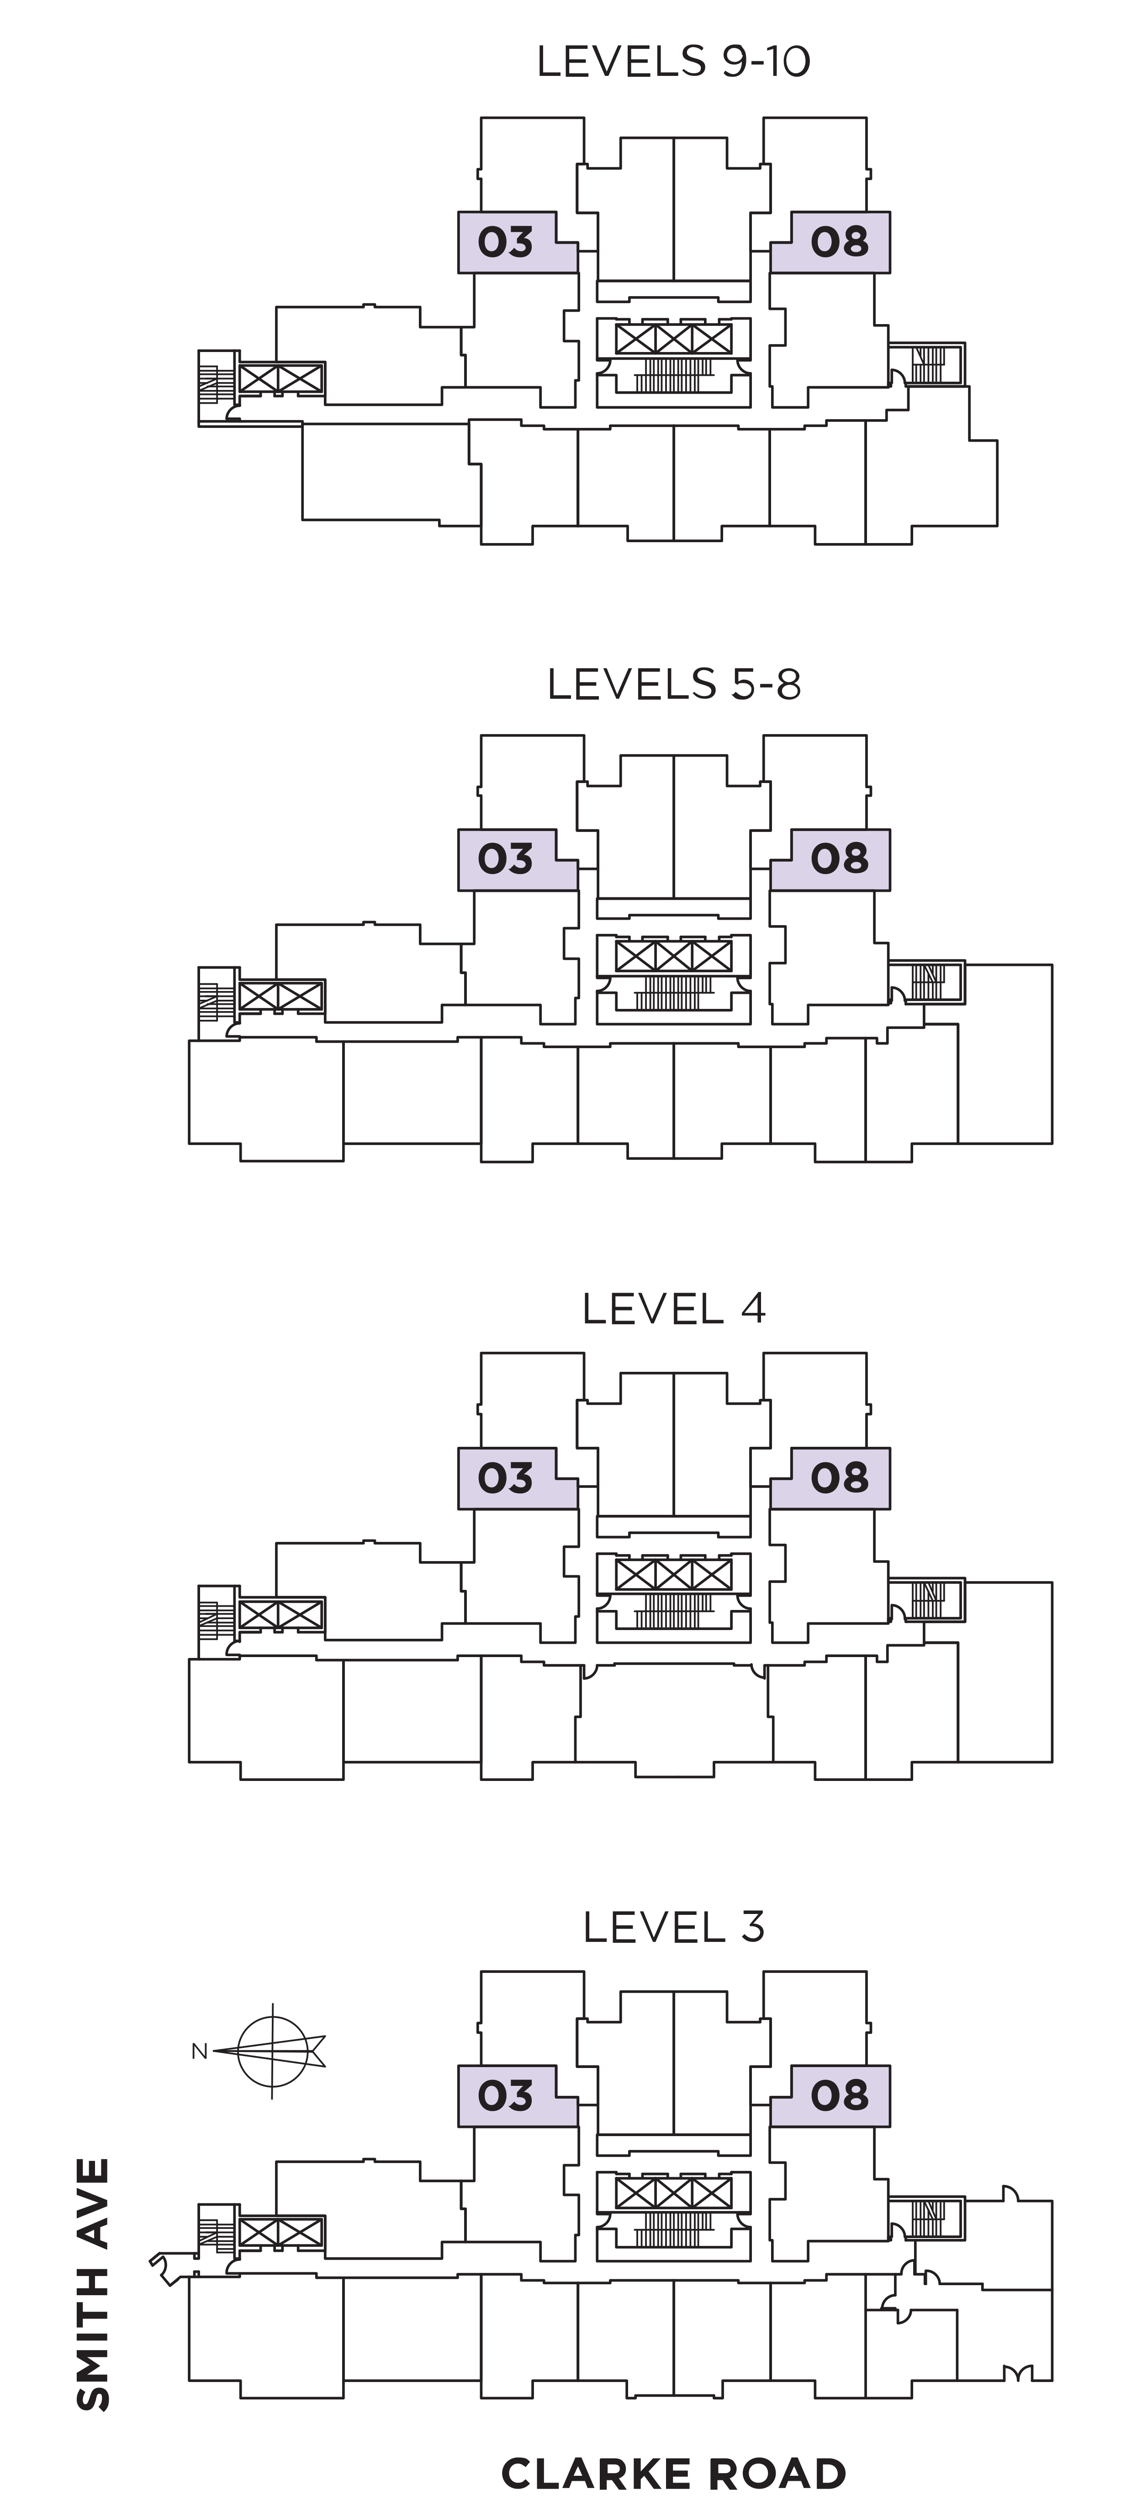 <?xml version="1.0" encoding="UTF-8"?> <svg xmlns="http://www.w3.org/2000/svg" xmlns:xlink="http://www.w3.org/1999/xlink" xmlns:i="http://ns.adobe.com/AdobeIllustrator/10.0/" id="keyplate" version="1.1" viewBox="0 0 131 286.6"><defs><style> .st0, .st1, .st2, .st3, .st4, .st5 { fill: none; } .st1 { stroke-width: .2px; } .st1, .st2, .st3, .st4 { stroke-linejoin: round; } .st1, .st2, .st3, .st4, .st5 { stroke: #231f20; stroke-linecap: round; } .st2 { stroke-width: .2px; } .st3 { stroke-width: .3px; } .st6 { fill: #231f20; } .st7 { isolation: isolate; } .st8 { clip-path: url(#clippath-17); } .st9 { clip-path: url(#clippath-19); } .st10 { clip-path: url(#clippath-11); } .st11 { clip-path: url(#clippath-16); } .st12 { clip-path: url(#clippath-18); } .st13 { clip-path: url(#clippath-10); } .st14 { clip-path: url(#clippath-15); } .st15 { clip-path: url(#clippath-13); } .st16 { clip-path: url(#clippath-14); } .st17 { clip-path: url(#clippath-12); } .st18 { clip-path: url(#clippath-20); } .st19 { clip-path: url(#clippath-21); } .st20 { clip-path: url(#clippath-22); } .st21 { clip-path: url(#clippath-23); } .st22 { clip-path: url(#clippath-1); } .st23 { clip-path: url(#clippath-3); } .st24 { clip-path: url(#clippath-4); } .st25 { clip-path: url(#clippath-2); } .st26 { clip-path: url(#clippath-7); } .st27 { clip-path: url(#clippath-6); } .st28 { clip-path: url(#clippath-9); } .st29 { clip-path: url(#clippath-8); } .st30 { clip-path: url(#clippath-5); } .st5 { stroke-miterlimit: 10; stroke-width: .2px; } .st31 { clip-path: url(#clippath); } .st32 { fill: #dbd4e9; } </style><clipPath id="clippath"><rect class="st0" x="21" y="227.2" width="17.6" height="15"></rect></clipPath><clipPath id="clippath-1"><rect class="st0" width="131" height="280.8"></rect></clipPath><clipPath id="clippath-2"><rect class="st0" width="131" height="280.8"></rect></clipPath><clipPath id="clippath-3"><rect class="st0" width="131" height="280.8"></rect></clipPath><clipPath id="clippath-4"><rect class="st0" width="131" height="280.8"></rect></clipPath><clipPath id="clippath-5"><rect class="st0" width="131" height="280.8"></rect></clipPath><clipPath id="clippath-6"><rect class="st0" width="131" height="280.8"></rect></clipPath><clipPath id="clippath-7"><rect class="st0" width="131" height="280.8"></rect></clipPath><clipPath id="clippath-8"><rect class="st0" width="131" height="280.8"></rect></clipPath><clipPath id="clippath-9"><rect class="st0" width="131" height="280.8"></rect></clipPath><clipPath id="clippath-10"><rect class="st0" width="131" height="280.8"></rect></clipPath><clipPath id="clippath-11"><rect class="st0" width="131" height="280.8"></rect></clipPath><clipPath id="clippath-12"><rect class="st0" width="131" height="280.8"></rect></clipPath><clipPath id="clippath-13"><rect class="st0" width="131" height="280.8"></rect></clipPath><clipPath id="clippath-14"><rect class="st0" width="131" height="280.8"></rect></clipPath><clipPath id="clippath-15"><rect class="st0" width="131" height="280.8"></rect></clipPath><clipPath id="clippath-16"><rect class="st0" width="131" height="280.8"></rect></clipPath><clipPath id="clippath-17"><rect class="st0" width="131" height="280.8"></rect></clipPath><clipPath id="clippath-18"><rect class="st0" width="131" height="280.8"></rect></clipPath><clipPath id="clippath-19"><rect class="st0" width="131" height="280.8"></rect></clipPath><clipPath id="clippath-20"><rect class="st0" width="131" height="280.8"></rect></clipPath><clipPath id="clippath-21"><rect class="st0" width="131" height="280.8"></rect></clipPath><clipPath id="clippath-22"><rect class="st0" width="131" height="280.8"></rect></clipPath><clipPath id="clippath-23"><rect class="st0" width="131" height="280.8"></rect></clipPath></defs><polygon class="st32" points="52.6 24.3 52.6 31.3 66.2 31.3 66.2 27.9 63.8 27.9 63.8 24.3 52.6 24.3"></polygon><polygon class="st32" points="52.6 95.1 52.6 102.1 66.2 102.1 66.2 98.6 63.8 98.6 63.8 95.1 52.6 95.1"></polygon><polygon class="st32" points="52.6 166 52.6 173 66.2 173 66.2 169.6 63.8 169.6 63.8 166 52.6 166"></polygon><polygon class="st32" points="52.6 236.8 52.6 243.8 66.2 243.8 66.2 240.3 63.8 240.3 63.8 236.8 52.6 236.8"></polygon><polygon class="st32" points="102.1 24.3 102.1 31.3 88.4 31.3 88.4 27.9 90.9 27.9 90.9 24.3 102.1 24.3"></polygon><polygon class="st32" points="102.1 95.1 102.1 102.1 88.4 102.1 88.4 98.6 90.9 98.6 90.9 95.1 102.1 95.1"></polygon><polygon class="st32" points="102.1 166 102.1 173 88.4 173 88.4 169.6 90.9 169.6 90.9 166 102.1 166"></polygon><polygon class="st32" points="102.1 236.8 102.1 243.8 88.4 243.8 88.4 240.3 90.9 240.3 90.9 236.8 102.1 236.8"></polygon><g class="st31"><g><rect class="st5" x="20.1" y="225.5" width="19.4" height="19.4"></rect><path class="st1" d="M31.3,239.2c2.2,0,4-1.8,4-4,0-2.2-1.8-4-4-4s-4,1.8-4,4,1.8,4,4,4Z"></path></g></g><line class="st1" x1="31.3" y1="229.7" x2="31.2" y2="240.6"></line><polygon class="st1" points="24.5 235.1 37.3 236.9 35.8 235.1 24.5 235.1"></polygon><polygon class="st1" points="24.5 235.1 37.3 233.4 35.8 235.2 24.5 235.1"></polygon><polygon class="st6" points="22.1 234.2 22.3 234.2 23.5 235.7 23.5 234.2 23.7 234.2 23.7 236 23.5 236 22.3 234.5 22.3 236 22.1 236 22.1 234.2"></polygon><line class="st2" x1="73.1" y1="255.6" x2="73.1" y2="257.6"></line><line class="st2" x1="75" y1="255.6" x2="75" y2="257.6"></line><line class="st2" x1="74.6" y1="255.6" x2="74.6" y2="257.6"></line><line class="st2" x1="74.1" y1="255.6" x2="74.1" y2="257.6"></line><line class="st2" x1="73.6" y1="255.6" x2="73.6" y2="257.6"></line><line class="st2" x1="26.9" y1="258.2" x2="24.9" y2="258.2"></line><line class="st2" x1="26.9" y1="255" x2="24.9" y2="255"></line><line class="st2" x1="22.8" y1="254.5" x2="24.9" y2="254.5"></line><line class="st2" x1="26.9" y1="257.8" x2="24.9" y2="257.8"></line><line class="st2" x1="26.9" y1="257.3" x2="24.9" y2="257.3"></line><line class="st2" x1="26.9" y1="256.9" x2="24.9" y2="256.9"></line><line class="st2" x1="26.9" y1="256.4" x2="24.9" y2="256.4"></line><line class="st2" x1="26.9" y1="255.9" x2="24.9" y2="255.9"></line><line class="st2" x1="26.9" y1="255.4" x2="24.9" y2="255.4"></line><line class="st2" x1="22.8" y1="255" x2="24.9" y2="255"></line><line class="st2" x1="22.8" y1="255.4" x2="24.9" y2="255.4"></line><line class="st2" x1="22.8" y1="255.9" x2="24.9" y2="255.9"></line><line class="st2" x1="23.8" y1="255.9" x2="23.9" y2="255.9"></line><line class="st2" x1="104.7" y1="256.4" x2="104.7" y2="254.4"></line><line class="st2" x1="107.9" y1="256.4" x2="107.9" y2="254.4"></line><line class="st2" x1="105.1" y1="256.4" x2="105.1" y2="254.4"></line><line class="st2" x1="105.6" y1="256.4" x2="105.6" y2="254.4"></line><line class="st2" x1="106" y1="256.4" x2="106" y2="254.4"></line><line class="st2" x1="106.5" y1="256.4" x2="106.5" y2="254.4"></line><line class="st2" x1="107" y1="256.4" x2="107" y2="254.4"></line><line class="st2" x1="107.4" y1="256.4" x2="107.4" y2="254.4"></line><line class="st2" x1="23.9" y1="255.9" x2="24.9" y2="255.9"></line><line class="st2" x1="23.6" y1="255.9" x2="23.8" y2="255.9"></line><line class="st2" x1="22.8" y1="256.4" x2="23.8" y2="256.4"></line><line class="st2" x1="23.8" y1="256.9" x2="24.9" y2="256.9"></line><line class="st2" x1="22.8" y1="257.3" x2="24.9" y2="257.3"></line><polyline class="st2" points="104.7 256.4 104.7 254.4 104.7 252.3"></polyline><polyline class="st3" points="72.2 246.6 72.2 247.1 68.5 247.1 68.5 244.7 86.1 244.7 86.1 247.1 82.4 247.1 82.4 246.6 72.2 246.6"></polyline><line class="st3" x1="68.5" y1="249" x2="70.7" y2="249"></line><line class="st3" x1="70.7" y1="249.2" x2="72.2" y2="249.2"></line><line class="st3" x1="70.7" y1="249.7" x2="72.2" y2="249.7"></line><line class="st3" x1="73.7" y1="249.2" x2="76.6" y2="249.2"></line><line class="st3" x1="73.7" y1="249.7" x2="76.6" y2="249.7"></line><line class="st3" x1="78.1" y1="249.2" x2="80.9" y2="249.2"></line><line class="st3" x1="78.1" y1="249.7" x2="80.9" y2="249.7"></line><polyline class="st3" points="83.9 249 86.1 249 86.1 253.6 68.5 253.6"></polyline><line class="st3" x1="83.9" y1="253.1" x2="70.7" y2="253.1"></line><line class="st3" x1="68.5" y1="253.6" x2="68.5" y2="249"></line><polyline class="st3" points="70.7 255.5 68.5 255.5 68.5 259.2 86.1 259.2 86.1 255.5 83.9 255.5 83.9 257.6 70.7 257.6 70.7 255.5"></polyline><line class="st3" x1="68.5" y1="255.5" x2="68.5" y2="255.3"></line><polyline class="st3" points="70 253.8 68.5 253.8 68.5 253.6"></polyline><g class="st22"><g><path class="st3" d="M68.5,255.3c.8,0,1.5-.7,1.5-1.5"></path><path class="st3" d="M84.6,253.8c0,.8.7,1.5,1.5,1.5"></path></g></g><polyline class="st3" points="84.6 253.8 86.1 253.8 86.1 253.6"></polyline><line class="st3" x1="86.1" y1="255.5" x2="86.1" y2="255.3"></line><polyline class="st3" points="52.6 243.8 66.3 243.8 66.3 240.4 63.8 240.4 63.8 236.8 52.6 236.8 52.6 243.8"></polyline><polyline class="st3" points="102.1 243.8 88.4 243.8 88.4 240.4 90.8 240.4 90.8 236.8 102.1 236.8 102.1 243.8"></polyline><polyline class="st3" points="54.4 250 54.4 243.8 66.4 243.8 66.4 248.2 64.7 248.2 64.7 251.6 66.4 251.6 66.4 256.2 66 256.2 66 259.2 62 259.2 62 257 53.4 257 53.4 253.2 52.9 253.2 52.9 250 54.4 250"></polyline><polyline class="st3" points="53.4 257 50.7 257 50.7 258.9 37.3 258.9 37.3 254 31.7 254 31.7 247.8 41.7 247.8 41.7 247.5 43 247.5 43 247.8 48.2 247.8 48.2 250 52.9 250 52.9 253.2 53.4 253.2 53.4 257"></polyline><polyline class="st3" points="88.4 243.8 88.3 243.8 88.3 247.9 90.1 247.9 90.1 252.1 88.3 252.1 88.3 256.8 88.6 256.8 88.6 259.2 92.7 259.2 92.7 256.9 101.9 256.9 101.9 249.8 100.3 249.8 100.3 243.8 88.4 243.8"></polyline><polyline class="st3" points="103.9 256.8 103.9 256.4 110.2 256.4 110.2 252.3"></polyline><rect class="st3" x="101.9" y="256.4" width=".3" height=".4"></rect><polyline class="st3" points="102.2 256.4 102.3 256.4 102.3 254.9"></polyline><g class="st25"><path class="st3" d="M103.8,256.4c0-.8-.7-1.5-1.5-1.5"></path></g><line class="st3" x1="103.8" y1="256.4" x2="103.9" y2="256.4"></line><line class="st3" x1="70.7" y1="253.1" x2="70.7" y2="249.7"></line><line class="st3" x1="70.7" y1="249.2" x2="70.7" y2="249"></line><line class="st3" x1="83.9" y1="253.1" x2="83.9" y2="249.7"></line><line class="st3" x1="83.9" y1="249.2" x2="83.9" y2="249"></line><line class="st3" x1="75.2" y1="253.1" x2="75.2" y2="249.7"></line><line class="st3" x1="79.4" y1="249.7" x2="79.4" y2="253.1"></line><polyline class="st3" points="34.2 258 37.3 258 37.3 254 27.5 254 27.5 252.7"></polyline><line class="st3" x1="22.8" y1="258.3" x2="22.8" y2="252.7"></line><line class="st3" x1="22.8" y1="252.7" x2="22.8" y2="252.7"></line><line class="st3" x1="22.8" y1="252.7" x2="27.5" y2="252.7"></line><polyline class="st3" points="26.9 252.7 26.9 258.9 27.5 258.9 27.5 258 29.9 258"></polyline><polyline class="st3" points="27.5 254.4 36.9 254.4 36.9 257.4"></polyline><line class="st2" x1="72.8" y1="255.6" x2="81.9" y2="255.6"></line><line class="st2" x1="75.5" y1="255.6" x2="75.5" y2="257.6"></line><line class="st2" x1="77.3" y1="255.6" x2="77.3" y2="257.6"></line><line class="st2" x1="76.9" y1="255.6" x2="76.9" y2="257.6"></line><line class="st2" x1="76.4" y1="255.6" x2="76.4" y2="257.6"></line><line class="st2" x1="75.9" y1="255.6" x2="75.9" y2="257.6"></line><line class="st2" x1="77.8" y1="255.6" x2="77.8" y2="257.6"></line><line class="st2" x1="79.7" y1="255.6" x2="79.7" y2="257.6"></line><line class="st2" x1="79.2" y1="255.6" x2="79.2" y2="257.6"></line><line class="st2" x1="78.7" y1="255.6" x2="78.7" y2="257.6"></line><line class="st2" x1="78.2" y1="255.6" x2="78.2" y2="257.6"></line><line class="st2" x1="80.1" y1="255.6" x2="80.1" y2="257.6"></line><line class="st2" x1="74.1" y1="253.6" x2="74.1" y2="255.6"></line><line class="st2" x1="75.9" y1="253.6" x2="75.9" y2="255.6"></line><line class="st2" x1="75.5" y1="253.6" x2="75.5" y2="255.6"></line><line class="st2" x1="75" y1="253.6" x2="75" y2="255.6"></line><line class="st2" x1="74.6" y1="253.6" x2="74.6" y2="255.6"></line><line class="st2" x1="76.4" y1="253.6" x2="76.4" y2="255.6"></line><line class="st2" x1="78.2" y1="253.6" x2="78.2" y2="255.6"></line><line class="st2" x1="77.8" y1="253.6" x2="77.8" y2="255.6"></line><line class="st2" x1="77.3" y1="253.6" x2="77.3" y2="255.6"></line><line class="st2" x1="76.9" y1="253.6" x2="76.9" y2="255.6"></line><line class="st2" x1="78.7" y1="253.6" x2="78.7" y2="255.6"></line><line class="st2" x1="80.6" y1="253.6" x2="80.6" y2="255.6"></line><line class="st2" x1="80.1" y1="253.6" x2="80.1" y2="255.6"></line><line class="st2" x1="79.7" y1="253.6" x2="79.7" y2="255.6"></line><line class="st2" x1="79.2" y1="253.6" x2="79.2" y2="255.6"></line><line class="st2" x1="81" y1="253.6" x2="81" y2="255.6"></line><line class="st2" x1="81.5" y1="253.6" x2="81.5" y2="255.6"></line><line class="st3" x1="31.9" y1="257.4" x2="31.9" y2="254.4"></line><line class="st3" x1="32.4" y1="258" x2="31.5" y2="258"></line><line class="st3" x1="27.5" y1="254.4" x2="27.5" y2="257.4"></line><line class="st2" x1="24.9" y1="254.5" x2="24.9" y2="258.2"></line><line class="st3" x1="27.5" y1="259" x2="27.5" y2="258.9"></line><g class="st23"><path class="st3" d="M27.5,259c-.8,0-1.5.7-1.5,1.5"></path></g><polyline class="st3" points="26 260.6 27.5 260.6 27.5 260.8"></polyline><line class="st2" x1="22.8" y1="257.3" x2="24.9" y2="256.4"></line><line class="st2" x1="22.8" y1="256.9" x2="24.9" y2="255.9"></line><line class="st2" x1="108.3" y1="254.4" x2="104.7" y2="254.4"></line><line class="st2" x1="107.9" y1="252.3" x2="107.9" y2="254.4"></line><line class="st2" x1="106" y1="252.3" x2="106" y2="254.4"></line><line class="st2" x1="106.5" y1="253.3" x2="106.5" y2="254.4"></line><line class="st2" x1="107" y1="252.3" x2="107" y2="253.3"></line><line class="st2" x1="107.4" y1="252.3" x2="107.4" y2="254.4"></line><line class="st2" x1="108.3" y1="252.3" x2="108.3" y2="254.4"></line><line class="st3" x1="83.9" y1="249.2" x2="82.5" y2="249.2"></line><line class="st3" x1="83.9" y1="249.7" x2="82.5" y2="249.7"></line><polyline class="st3" points="77.3 228.3 77.3 244.7 86.1 244.7 86.1 236.9 88.4 236.9 88.4 231.4 87.2 231.4 87.2 231.8 83.4 231.8 83.4 228.3 77.3 228.3 77.3 244.7 86.1 244.7 86.1 236.9 88.4 236.9 88.4 231.4 87.2 231.4 87.2 231.8 83.4 231.8 83.4 228.3 77.3 228.3"></polyline><polyline class="st3" points="88.4 241.3 86.1 241.3 86.1 236.9 88.4 236.9 88.4 231.4 87.6 231.4 87.6 226 99.4 226 99.4 231.9 99.9 231.9 99.9 233 99.4 233 99.4 236.8 90.8 236.8 90.8 240.4 88.4 240.4 88.4 241.3"></polyline><polyline class="st3" points="77.3 228.3 77.3 244.7 68.6 244.7 68.6 236.9 66.2 236.9 66.2 231.4 67.4 231.4 67.4 231.8 71.2 231.8 71.2 228.3 77.3 228.3 77.3 244.7 68.6 244.7 68.6 236.9 66.2 236.9 66.2 231.4 67.4 231.4 67.4 231.8 71.2 231.8 71.2 228.3 77.3 228.3"></polyline><polyline class="st3" points="66.3 241.3 68.6 241.3 68.6 236.9 66.2 236.9 66.2 231.4 67 231.4 67 226 55.2 226 55.2 231.9 54.8 231.9 54.8 233 55.2 233 55.2 236.8 63.8 236.8 63.8 240.4 66.3 240.4 66.3 241.3"></polyline><polyline class="st3" points="27.5 258 29.9 258 29.9 257.4 27.5 257.4 31.9 254.4"></polyline><line class="st3" x1="32.4" y1="258" x2="32.4" y2="257.4"></line><polyline class="st3" points="31.5 258 31.5 257.4 32.4 257.4"></polyline><line class="st3" x1="31.9" y1="257.4" x2="27.5" y2="254.4"></line><line class="st3" x1="32.4" y1="257.4" x2="36.9" y2="257.4"></line><line class="st3" x1="34.2" y1="258" x2="34.2" y2="257.4"></line><line class="st3" x1="31.5" y1="257.4" x2="29.9" y2="257.4"></line><line class="st3" x1="31.9" y1="257.4" x2="36.9" y2="254.4"></line><line class="st3" x1="31.9" y1="254.4" x2="36.9" y2="257.4"></line><polyline class="st3" points="72.2 249.2 72.2 249.7 73.7 249.7 73.7 249.2"></polyline><polyline class="st3" points="76.6 249.2 76.6 249.7 78.1 249.7 78.1 249.2"></polyline><polyline class="st3" points="80.9 249.2 80.9 249.7 82.5 249.7 82.5 249.2"></polyline><polyline class="st3" points="83.9 249.7 79.4 253.1 75.2 249.7 70.7 253.1"></polyline><polyline class="st3" points="70.7 249.7 75.2 253.1 79.4 249.7 83.9 253.1"></polyline><line class="st2" x1="106.5" y1="252.3" x2="107.4" y2="254.4"></line><line class="st2" x1="106" y1="252.3" x2="107" y2="254.4"></line><line class="st2" x1="105.1" y1="252.3" x2="105.1" y2="254.4"></line><line class="st2" x1="105.6" y1="252.3" x2="105.6" y2="254.4"></line><polyline class="st3" points="52.5 260.7 55.2 260.7 55.2 272.9 39.4 272.9 39.4 261.1 52.5 261.1 52.5 260.7"></polyline><polyline class="st3" points="39.4 261.1 36.3 261.1 36.3 260.6 27.5 260.6 27.5 261 21.7 261 21.7 272.9 27.6 272.9 27.6 274.9 39.4 274.9 39.4 261.1"></polyline><line class="st3" x1="103.9" y1="256.8" x2="110.2" y2="256.8"></line><line class="st3" x1="110.2" y1="252.3" x2="101.9" y2="252.3"></line><polyline class="st3" points="110.2 256.8 110.7 256.8 110.7 251.8 101.9 251.8"></polyline><polyline class="st3" points="88.4 272.9 93.5 272.9 93.5 274.9 99.3 274.9 99.3 260.7 94.8 260.7 94.8 261.4 92.3 261.4 92.3 261.7 88.4 261.7 88.4 267.7 88.4 272.9"></polyline><polyline class="st3" points="66.3 272.9 66.3 267.7 66.3 261.7 62.4 261.7 62.4 261.4 59.8 261.4 59.8 260.7 55.2 260.7 55.2 274.9 61.1 274.9 61.1 272.9 66.3 272.9"></polyline><line class="st3" x1="77.3" y1="261.4" x2="77.3" y2="261.4"></line><polyline class="st3" points="82.9 272.9 88.4 272.9 88.4 261.7 84.7 261.7 84.7 261.4 77.3 261.4 77.3 262.7 77.3 274.6 81.9 274.6 81.9 274.9 82.9 274.9 82.9 272.9"></polyline><line class="st3" x1="66.3" y1="272.9" x2="66.3" y2="272.9"></line><line class="st3" x1="88.4" y1="272.9" x2="88.4" y2="272.9"></line><polyline class="st3" points="72.9 274.6 72.9 274.9 71.9 274.9 71.9 272.9 66.3 272.9 66.3 261.7 70 261.7 70 261.4 77.3 261.4 77.3 262.7 77.3 274.6 72.9 274.6"></polyline><polyline class="st3" points="106.2 261.8 106.1 261.8 106.1 260.7"></polyline><line class="st3" x1="112.7" y1="261.8" x2="107.8" y2="261.8"></line><line class="st3" x1="109.8" y1="264.8" x2="104.5" y2="264.8"></line><line class="st3" x1="103" y1="264.8" x2="102.7" y2="264.8"></line><line class="st3" x1="109.8" y1="272.9" x2="109.8" y2="264.8"></line><line class="st3" x1="105" y1="260.7" x2="105" y2="256.8"></line><line class="st3" x1="102.7" y1="264.8" x2="99.3" y2="264.8"></line><polyline class="st3" points="120.7 262.5 112.7 262.5 112.7 261.8"></polyline><line class="st3" x1="115.1" y1="250.6" x2="115.1" y2="252.3"></line><g class="st24"><path class="st3" d="M116.8,252.3c0-.9-.7-1.7-1.7-1.7"></path></g><line class="st3" x1="115.1" y1="252.3" x2="110.7" y2="252.3"></line><polyline class="st3" points="116.8 252.3 120.7 252.3 120.7 272.9"></polyline><line class="st3" x1="120.7" y1="272.9" x2="118.4" y2="272.9"></line><g class="st30"><path class="st3" d="M118.4,271.2c-.9,0-1.6.7-1.6,1.6"></path></g><line class="st3" x1="118.4" y1="271.2" x2="118.4" y2="272.9"></line><g class="st27"><path class="st3" d="M116.8,272.9c0-.9-.7-1.6-1.6-1.6"></path></g><line class="st3" x1="115.2" y1="271.2" x2="115.2" y2="272.9"></line><polyline class="st3" points="115.1 272.9 115.2 272.9 104.6 272.9 104.6 274.9 99.3 274.9"></polyline><line class="st3" x1="104.9" y1="260.7" x2="104.9" y2="259.2"></line><g class="st26"><path class="st3" d="M104.9,259.1c-.8,0-1.5.7-1.5,1.5"></path></g><line class="st3" x1="106.2" y1="260.3" x2="106.2" y2="261.8"></line><g class="st29"><path class="st3" d="M107.8,261.8c0-.8-.7-1.5-1.5-1.5"></path></g><line class="st3" x1="99.3" y1="260.7" x2="103.4" y2="260.7"></line><line class="st3" x1="104.9" y1="260.7" x2="106.1" y2="260.7"></line><line class="st3" x1="102.7" y1="263.1" x2="102.7" y2="260.7"></line><g class="st28"><path class="st3" d="M102.7,263.1c-.8,0-1.5.7-1.5,1.5"></path></g><polyline class="st3" points="101.1 264.6 102.7 264.6 102.7 264.8"></polyline><g class="st13"><path class="st3" d="M103,266.3c.8,0,1.5-.7,1.5-1.5"></path></g><line class="st3" x1="103" y1="266.3" x2="103" y2="264.8"></line><line class="st3" x1="18.3" y1="258.3" x2="17.2" y2="259.2"></line><line class="st3" x1="19.5" y1="262" x2="20.4" y2="261.3"></line><polyline class="st3" points="17.4 259.5 17.2 259.2 18.3 258.3 17.2 259.2 17.5 259.7"></polyline><polyline class="st3" points="18.5 260.8 19.5 262 20.7 261 21.7 261"></polyline><line class="st3" x1="17.5" y1="259.7" x2="18.7" y2="258.7"></line><g class="st10"><path class="st3" d="M18.5,260.8c.6-.5.7-1.5.2-2.1"></path></g><line class="st3" x1="18.3" y1="258.3" x2="22.8" y2="258.3"></line><line class="st3" x1="22.3" y1="260.4" x2="22.8" y2="260.4"></line><polyline class="st3" points="22.3 258.3 22.3 258.9 22.8 258.9 22.8 258.3"></polyline><line class="st3" x1="22.8" y1="260.4" x2="22.8" y2="261"></line><line class="st3" x1="22.3" y1="260.4" x2="22.3" y2="261"></line><line class="st2" x1="73.1" y1="184.7" x2="73.1" y2="186.7"></line><line class="st2" x1="75" y1="184.7" x2="75" y2="186.7"></line><line class="st2" x1="74.6" y1="184.7" x2="74.6" y2="186.7"></line><line class="st2" x1="74.1" y1="184.7" x2="74.1" y2="186.7"></line><line class="st2" x1="73.6" y1="184.7" x2="73.6" y2="186.7"></line><line class="st2" x1="26.9" y1="187.4" x2="24.9" y2="187.4"></line><line class="st2" x1="26.9" y1="184.1" x2="24.9" y2="184.1"></line><line class="st2" x1="22.8" y1="183.7" x2="24.9" y2="183.7"></line><line class="st2" x1="26.9" y1="186.9" x2="24.9" y2="186.9"></line><line class="st2" x1="26.9" y1="186.4" x2="24.9" y2="186.4"></line><line class="st2" x1="26.9" y1="186" x2="24.9" y2="186"></line><line class="st2" x1="26.9" y1="185.5" x2="24.9" y2="185.5"></line><line class="st2" x1="26.9" y1="185" x2="24.9" y2="185"></line><line class="st2" x1="26.9" y1="184.6" x2="24.9" y2="184.6"></line><line class="st2" x1="22.8" y1="184.1" x2="24.9" y2="184.1"></line><line class="st2" x1="22.8" y1="184.6" x2="24.9" y2="184.6"></line><line class="st2" x1="22.8" y1="185" x2="24.9" y2="185"></line><line class="st2" x1="23.8" y1="185" x2="23.9" y2="185"></line><line class="st2" x1="104.7" y1="185.5" x2="104.7" y2="183.5"></line><line class="st2" x1="107.9" y1="185.5" x2="107.9" y2="183.5"></line><line class="st2" x1="105.1" y1="185.5" x2="105.1" y2="183.5"></line><line class="st2" x1="105.6" y1="185.5" x2="105.6" y2="183.5"></line><line class="st2" x1="106" y1="185.5" x2="106" y2="183.5"></line><line class="st2" x1="106.5" y1="185.5" x2="106.5" y2="183.5"></line><line class="st2" x1="107" y1="185.5" x2="107" y2="183.5"></line><line class="st2" x1="107.4" y1="185.5" x2="107.4" y2="183.5"></line><line class="st2" x1="22.8" y1="187.9" x2="24.9" y2="187.9"></line><line class="st2" x1="23.9" y1="185" x2="24.9" y2="185"></line><line class="st2" x1="23.6" y1="185" x2="23.8" y2="185"></line><line class="st2" x1="22.8" y1="185.5" x2="23.8" y2="185.5"></line><line class="st2" x1="23.8" y1="186" x2="24.9" y2="186"></line><line class="st2" x1="22.8" y1="186.4" x2="24.9" y2="186.4"></line><line class="st2" x1="22.8" y1="186.9" x2="24.9" y2="186.9"></line><line class="st2" x1="22.8" y1="187.4" x2="24.9" y2="187.4"></line><polyline class="st2" points="104.7 185.5 104.7 183.5 104.7 181.4"></polyline><polyline class="st3" points="72.2 175.7 72.2 176.2 68.5 176.2 68.5 173.8 86.1 173.8 86.1 176.2 82.4 176.2 82.4 175.7 72.2 175.7"></polyline><line class="st3" x1="68.5" y1="178.1" x2="70.7" y2="178.1"></line><line class="st3" x1="70.7" y1="178.3" x2="72.2" y2="178.3"></line><line class="st3" x1="70.7" y1="178.8" x2="72.2" y2="178.8"></line><line class="st3" x1="73.7" y1="178.3" x2="76.6" y2="178.3"></line><line class="st3" x1="73.7" y1="178.8" x2="76.6" y2="178.8"></line><line class="st3" x1="78.1" y1="178.3" x2="80.9" y2="178.3"></line><line class="st3" x1="78.1" y1="178.8" x2="80.9" y2="178.8"></line><polyline class="st3" points="83.9 178.1 86.1 178.1 86.1 182.7 68.5 182.7"></polyline><line class="st3" x1="83.9" y1="182.2" x2="70.7" y2="182.2"></line><line class="st3" x1="68.5" y1="182.7" x2="68.5" y2="178.1"></line><polyline class="st3" points="70.7 184.7 68.5 184.7 68.5 188.3 86.1 188.3 86.1 184.7 83.9 184.7 83.9 186.7 70.7 186.7 70.7 184.7"></polyline><line class="st3" x1="68.5" y1="184.7" x2="68.5" y2="184.4"></line><polyline class="st3" points="70 182.9 68.5 182.9 68.5 182.7"></polyline><g class="st17"><g><path class="st3" d="M68.5,184.4c.8,0,1.5-.7,1.5-1.5"></path><path class="st3" d="M84.6,182.9c0,.8.7,1.5,1.5,1.5"></path></g></g><polyline class="st3" points="84.6 182.9 86.1 182.9 86.1 182.7"></polyline><line class="st3" x1="86.1" y1="184.7" x2="86.1" y2="184.4"></line><polyline class="st3" points="52.6 173 66.3 173 66.3 169.5 63.8 169.5 63.8 166 52.6 166 52.6 173"></polyline><polyline class="st3" points="102.1 173 88.4 173 88.4 169.5 90.8 169.5 90.8 166 102.1 166 102.1 173"></polyline><polyline class="st3" points="54.4 179.1 54.4 173 66.4 173 66.4 177.3 64.7 177.3 64.7 180.7 66.4 180.7 66.4 185.3 66 185.3 66 188.3 62 188.3 62 186.1 53.4 186.1 53.4 182.4 52.9 182.4 52.9 179.1 54.4 179.1"></polyline><polyline class="st3" points="53.4 186.1 50.7 186.1 50.7 188 37.3 188 37.3 183.1 31.7 183.1 31.7 176.9 41.7 176.9 41.7 176.6 43 176.6 43 176.9 48.2 176.9 48.2 179.1 52.9 179.1 52.9 182.4 53.4 182.4 53.4 186.1"></polyline><polyline class="st3" points="88.4 173 88.3 173 88.3 177.1 90.1 177.1 90.1 181.3 88.3 181.3 88.3 186 88.6 186 88.6 188.3 92.7 188.3 92.7 186.1 101.9 186.1 101.9 179 100.3 179 100.3 173 88.4 173"></polyline><polyline class="st3" points="103.9 185.9 103.9 185.5 110.2 185.5 110.2 181.4"></polyline><rect class="st3" x="101.9" y="185.5" width=".3" height=".4"></rect><polyline class="st3" points="102.2 185.6 102.3 185.6 102.3 184.1"></polyline><g class="st15"><path class="st3" d="M103.8,185.5c0-.8-.7-1.5-1.5-1.5"></path></g><line class="st3" x1="103.8" y1="185.6" x2="103.9" y2="185.6"></line><line class="st3" x1="70.7" y1="182.2" x2="70.7" y2="178.8"></line><line class="st3" x1="70.7" y1="178.3" x2="70.7" y2="178.1"></line><line class="st3" x1="83.9" y1="182.2" x2="83.9" y2="178.8"></line><line class="st3" x1="83.9" y1="178.3" x2="83.9" y2="178.1"></line><line class="st3" x1="75.2" y1="182.2" x2="75.2" y2="178.8"></line><line class="st3" x1="79.4" y1="178.8" x2="79.4" y2="182.2"></line><polyline class="st3" points="34.2 187.1 37.3 187.1 37.3 183.1 27.5 183.1 27.5 181.8"></polyline><line class="st3" x1="22.8" y1="190.2" x2="22.8" y2="181.8"></line><line class="st3" x1="22.8" y1="181.8" x2="22.8" y2="181.8"></line><line class="st3" x1="22.8" y1="181.8" x2="27.5" y2="181.8"></line><polyline class="st3" points="26.9 181.8 26.9 188.1 27.5 188.1 27.5 187.1 29.9 187.1"></polyline><polyline class="st3" points="27.5 183.6 36.9 183.6 36.9 186.6"></polyline><line class="st2" x1="72.8" y1="184.7" x2="81.9" y2="184.7"></line><line class="st2" x1="75.5" y1="184.7" x2="75.5" y2="186.7"></line><line class="st2" x1="77.3" y1="184.7" x2="77.3" y2="186.7"></line><line class="st2" x1="76.9" y1="184.7" x2="76.9" y2="186.7"></line><line class="st2" x1="76.4" y1="184.7" x2="76.4" y2="186.7"></line><line class="st2" x1="75.9" y1="184.7" x2="75.9" y2="186.7"></line><line class="st2" x1="77.8" y1="184.7" x2="77.8" y2="186.7"></line><line class="st2" x1="79.7" y1="184.7" x2="79.7" y2="186.7"></line><line class="st2" x1="79.2" y1="184.7" x2="79.2" y2="186.7"></line><line class="st2" x1="78.7" y1="184.7" x2="78.7" y2="186.7"></line><line class="st2" x1="78.2" y1="184.7" x2="78.2" y2="186.7"></line><line class="st2" x1="80.1" y1="184.7" x2="80.1" y2="186.7"></line><line class="st2" x1="74.1" y1="182.7" x2="74.1" y2="184.7"></line><line class="st2" x1="75.9" y1="182.7" x2="75.9" y2="184.7"></line><line class="st2" x1="75.5" y1="182.7" x2="75.5" y2="184.7"></line><line class="st2" x1="75" y1="182.7" x2="75" y2="184.7"></line><line class="st2" x1="74.6" y1="182.7" x2="74.6" y2="184.7"></line><line class="st2" x1="76.4" y1="182.7" x2="76.4" y2="184.7"></line><line class="st2" x1="78.2" y1="182.7" x2="78.2" y2="184.7"></line><line class="st2" x1="77.8" y1="182.7" x2="77.8" y2="184.7"></line><line class="st2" x1="77.3" y1="182.7" x2="77.3" y2="184.7"></line><line class="st2" x1="76.9" y1="182.7" x2="76.9" y2="184.7"></line><line class="st2" x1="78.7" y1="182.7" x2="78.7" y2="184.7"></line><line class="st2" x1="80.6" y1="182.7" x2="80.6" y2="184.7"></line><line class="st2" x1="80.1" y1="182.7" x2="80.1" y2="184.7"></line><line class="st2" x1="79.7" y1="182.7" x2="79.7" y2="184.7"></line><line class="st2" x1="79.2" y1="182.7" x2="79.2" y2="184.7"></line><line class="st2" x1="81" y1="182.7" x2="81" y2="184.7"></line><line class="st2" x1="81.5" y1="182.7" x2="81.5" y2="184.7"></line><line class="st3" x1="31.9" y1="186.6" x2="31.9" y2="183.6"></line><line class="st3" x1="32.4" y1="187.1" x2="31.5" y2="187.1"></line><line class="st3" x1="27.5" y1="183.6" x2="27.5" y2="186.6"></line><line class="st2" x1="24.9" y1="183.7" x2="24.9" y2="187.9"></line><line class="st3" x1="27.5" y1="188.2" x2="27.5" y2="188.1"></line><g class="st16"><path class="st3" d="M27.5,188.1c-.8,0-1.5.7-1.5,1.5"></path></g><polyline class="st3" points="26 189.7 27.5 189.7 27.5 190"></polyline><line class="st2" x1="22.8" y1="186.4" x2="24.9" y2="185.5"></line><line class="st2" x1="22.8" y1="186" x2="24.9" y2="185"></line><line class="st2" x1="108.3" y1="183.5" x2="104.7" y2="183.5"></line><line class="st2" x1="107.9" y1="181.4" x2="107.9" y2="183.5"></line><line class="st2" x1="106" y1="181.4" x2="106" y2="183.5"></line><line class="st2" x1="106.5" y1="182.4" x2="106.5" y2="183.5"></line><line class="st2" x1="107" y1="181.4" x2="107" y2="182.4"></line><line class="st2" x1="107.4" y1="181.4" x2="107.4" y2="183.5"></line><line class="st2" x1="108.3" y1="181.4" x2="108.3" y2="183.5"></line><line class="st3" x1="83.9" y1="178.3" x2="82.5" y2="178.3"></line><line class="st3" x1="83.9" y1="178.8" x2="82.5" y2="178.8"></line><polyline class="st3" points="77.3 157.4 77.3 173.8 86.1 173.8 86.1 166 88.4 166 88.4 160.5 87.2 160.5 87.2 160.9 83.4 160.9 83.4 157.4 77.3 157.4 77.3 173.8 86.1 173.8 86.1 166 88.4 166 88.4 160.5 87.2 160.5 87.2 160.9 83.4 160.9 83.4 157.4 77.3 157.4"></polyline><polyline class="st3" points="88.4 170.4 86.1 170.4 86.1 166 88.4 166 88.4 160.5 87.6 160.5 87.6 155.1 99.4 155.1 99.4 161 99.9 161 99.9 162.1 99.4 162.1 99.4 166 90.8 166 90.8 169.5 88.4 169.5 88.4 170.4"></polyline><polyline class="st3" points="77.3 157.4 77.3 173.8 68.6 173.8 68.6 166 66.2 166 66.2 160.5 67.4 160.5 67.4 160.9 71.2 160.9 71.2 157.4 77.3 157.4 77.3 173.8 68.6 173.8 68.6 166 66.2 166 66.2 160.5 67.4 160.5 67.4 160.9 71.2 160.9 71.2 157.4 77.3 157.4"></polyline><polyline class="st3" points="66.3 170.4 68.6 170.4 68.6 166 66.2 166 66.2 160.5 67 160.5 67 155.1 55.2 155.1 55.2 161 54.8 161 54.8 162.1 55.2 162.1 55.2 166 63.8 166 63.8 169.5 66.3 169.5 66.3 170.4"></polyline><polyline class="st3" points="27.5 187.1 29.9 187.1 29.9 186.6 27.5 186.6 31.9 183.6"></polyline><line class="st3" x1="32.4" y1="187.1" x2="32.4" y2="186.6"></line><polyline class="st3" points="31.5 187.1 31.5 186.6 32.4 186.6"></polyline><line class="st3" x1="31.9" y1="186.6" x2="27.5" y2="183.6"></line><line class="st3" x1="32.4" y1="186.6" x2="36.9" y2="186.6"></line><line class="st3" x1="34.2" y1="187.1" x2="34.2" y2="186.6"></line><line class="st3" x1="31.5" y1="186.6" x2="29.9" y2="186.6"></line><line class="st3" x1="31.9" y1="186.6" x2="36.9" y2="183.6"></line><line class="st3" x1="31.9" y1="183.6" x2="36.9" y2="186.6"></line><polyline class="st3" points="72.2 178.3 72.2 178.8 73.7 178.8 73.7 178.3"></polyline><polyline class="st3" points="76.6 178.3 76.6 178.8 78.1 178.8 78.1 178.3"></polyline><polyline class="st3" points="80.9 178.3 80.9 178.8 82.5 178.8 82.5 178.3"></polyline><polyline class="st3" points="83.9 178.8 79.4 182.2 75.2 178.8 70.7 182.2"></polyline><polyline class="st3" points="70.7 178.8 75.2 182.2 79.4 178.8 83.9 182.2"></polyline><line class="st2" x1="106.5" y1="181.4" x2="107.4" y2="183.5"></line><line class="st2" x1="106" y1="181.4" x2="107" y2="183.5"></line><line class="st2" x1="105.1" y1="181.4" x2="105.1" y2="183.5"></line><line class="st2" x1="105.6" y1="181.4" x2="105.6" y2="183.5"></line><polyline class="st3" points="52.5 189.8 55.2 189.8 55.2 202 39.4 202 39.4 190.3 52.5 190.3 52.5 189.8"></polyline><polyline class="st3" points="39.4 190.3 36.3 190.3 36.3 189.8 27.5 189.8 27.5 190.2 21.7 190.2 21.7 202 27.6 202 27.6 204 39.4 204 39.4 190.3"></polyline><line class="st3" x1="103.9" y1="185.9" x2="110.2" y2="185.9"></line><line class="st3" x1="110.2" y1="181.4" x2="101.9" y2="181.4"></line><polyline class="st3" points="110.2 185.9 110.7 185.9 110.7 181.4"></polyline><polyline class="st3" points="106 185.9 106 188.3 109.9 188.3 109.9 202 120.7 202 120.7 181.4 110.7 181.4 110.7 185.9 106 185.9"></polyline><polyline class="st3" points="99.3 189.8 100.6 189.8 100.6 190.5 101.8 190.5 101.8 188.6 106 188.6 106 188.3 109.9 188.3 109.9 202 104.6 202 104.6 204 99.3 204 99.3 189.8"></polyline><polyline class="st3" points="101.9 180.9 110.7 180.9 110.7 181.4"></polyline><polyline class="st3" points="88.7 202 93.5 202 93.5 204 99.3 204 99.3 189.8 94.8 189.8 94.8 190.5 92.3 190.5 92.3 190.9 88.1 190.9 88.1 196.8 88.7 196.8 88.7 202"></polyline><polyline class="st3" points="66 202 66 196.8 66.6 196.8 66.6 190.9 62.4 190.9 62.4 190.5 59.8 190.5 59.8 189.8 55.2 189.8 55.2 204 61.1 204 61.1 202 66 202"></polyline><line class="st3" x1="70.5" y1="190.9" x2="68.5" y2="190.9"></line><line class="st3" x1="67" y1="190.9" x2="66.6" y2="190.9"></line><line class="st3" x1="70.5" y1="190.7" x2="70.5" y2="190.9"></line><polyline class="st3" points="86.2 190.9 84.2 190.9 84.2 190.7 70.5 190.7"></polyline><polyline class="st3" points="66 202 72.9 202 72.9 203.7 77.8 203.7"></polyline><line class="st3" x1="67" y1="190.9" x2="67" y2="192.4"></line><g class="st14"><path class="st3" d="M67,192.4c.8,0,1.5-.7,1.5-1.5"></path></g><polyline class="st3" points="87.7 192.4 87.7 190.9 88.1 190.9"></polyline><g class="st11"><path class="st3" d="M86.2,190.8c0,.8.7,1.5,1.5,1.5"></path></g><polyline class="st3" points="77.8 203.7 81.9 203.7 81.9 202 88.7 202"></polyline><line class="st2" x1="73.1" y1="113.8" x2="73.1" y2="115.8"></line><line class="st2" x1="75" y1="113.8" x2="75" y2="115.8"></line><line class="st2" x1="74.6" y1="113.8" x2="74.6" y2="115.8"></line><line class="st2" x1="74.1" y1="113.8" x2="74.1" y2="115.8"></line><line class="st2" x1="73.6" y1="113.8" x2="73.6" y2="115.8"></line><line class="st2" x1="26.9" y1="116.5" x2="24.9" y2="116.5"></line><line class="st2" x1="26.9" y1="113.3" x2="24.9" y2="113.3"></line><line class="st2" x1="22.8" y1="112.8" x2="24.9" y2="112.8"></line><line class="st2" x1="26.9" y1="116" x2="24.9" y2="116"></line><line class="st2" x1="26.9" y1="115.6" x2="24.9" y2="115.6"></line><line class="st2" x1="26.9" y1="115.1" x2="24.9" y2="115.1"></line><line class="st2" x1="26.9" y1="114.7" x2="24.9" y2="114.7"></line><line class="st2" x1="26.9" y1="114.2" x2="24.9" y2="114.2"></line><line class="st2" x1="26.9" y1="113.7" x2="24.9" y2="113.7"></line><line class="st2" x1="22.8" y1="113.3" x2="24.9" y2="113.3"></line><line class="st2" x1="22.8" y1="113.7" x2="24.9" y2="113.7"></line><line class="st2" x1="22.8" y1="114.2" x2="24.9" y2="114.2"></line><line class="st2" x1="23.8" y1="114.2" x2="23.9" y2="114.2"></line><line class="st2" x1="104.7" y1="114.6" x2="104.7" y2="112.6"></line><line class="st2" x1="107.9" y1="114.6" x2="107.9" y2="112.6"></line><line class="st2" x1="105.1" y1="114.6" x2="105.1" y2="112.6"></line><line class="st2" x1="105.6" y1="114.6" x2="105.6" y2="112.6"></line><line class="st2" x1="106" y1="114.6" x2="106" y2="112.6"></line><line class="st2" x1="106.5" y1="114.6" x2="106.5" y2="112.6"></line><line class="st2" x1="107" y1="114.6" x2="107" y2="112.6"></line><line class="st2" x1="107.4" y1="114.6" x2="107.4" y2="112.6"></line><line class="st2" x1="22.8" y1="117" x2="24.9" y2="117"></line><line class="st2" x1="23.9" y1="114.2" x2="24.9" y2="114.2"></line><line class="st2" x1="23.6" y1="114.2" x2="23.8" y2="114.2"></line><line class="st2" x1="22.8" y1="114.7" x2="23.8" y2="114.7"></line><line class="st2" x1="23.8" y1="115.1" x2="24.9" y2="115.1"></line><line class="st2" x1="22.8" y1="115.6" x2="24.9" y2="115.6"></line><line class="st2" x1="22.8" y1="116" x2="24.9" y2="116"></line><line class="st2" x1="22.8" y1="116.5" x2="24.9" y2="116.5"></line><polyline class="st2" points="104.7 114.6 104.7 112.6 104.7 110.6"></polyline><polyline class="st3" points="72.2 104.9 72.2 105.3 68.5 105.3 68.5 103 86.1 103 86.1 105.3 82.4 105.3 82.4 104.9 72.2 104.9"></polyline><line class="st3" x1="68.5" y1="107.2" x2="70.7" y2="107.2"></line><line class="st3" x1="70.7" y1="107.4" x2="72.2" y2="107.4"></line><line class="st3" x1="70.7" y1="107.9" x2="72.2" y2="107.9"></line><line class="st3" x1="73.7" y1="107.4" x2="76.6" y2="107.4"></line><line class="st3" x1="73.7" y1="107.9" x2="76.6" y2="107.9"></line><line class="st3" x1="78.1" y1="107.4" x2="80.9" y2="107.4"></line><line class="st3" x1="78.1" y1="107.9" x2="80.9" y2="107.9"></line><polyline class="st3" points="83.9 107.2 86.1 107.2 86.1 111.9 68.5 111.9"></polyline><line class="st3" x1="83.9" y1="111.3" x2="70.7" y2="111.3"></line><line class="st3" x1="68.5" y1="111.9" x2="68.5" y2="107.2"></line><polyline class="st3" points="70.7 113.8 68.5 113.8 68.5 117.4 86.1 117.4 86.1 113.8 83.9 113.8 83.9 115.8 70.7 115.8 70.7 113.8"></polyline><line class="st3" x1="68.5" y1="113.8" x2="68.5" y2="113.6"></line><polyline class="st3" points="70 112.1 68.5 112.1 68.5 111.9"></polyline><g class="st8"><g><path class="st3" d="M68.5,113.6c.8,0,1.5-.7,1.5-1.5"></path><path class="st3" d="M84.6,112.1c0,.8.7,1.5,1.5,1.5"></path></g></g><polyline class="st3" points="84.6 112.1 86.1 112.1 86.1 111.9"></polyline><line class="st3" x1="86.1" y1="113.8" x2="86.1" y2="113.6"></line><polyline class="st3" points="52.6 102.1 66.3 102.1 66.3 98.6 63.8 98.6 63.8 95.1 52.6 95.1 52.6 102.1"></polyline><polyline class="st3" points="102.1 102.1 88.4 102.1 88.4 98.6 90.8 98.6 90.8 95.1 102.1 95.1 102.1 102.1"></polyline><polyline class="st3" points="54.4 108.2 54.4 102.1 66.4 102.1 66.4 106.4 64.7 106.4 64.7 109.9 66.4 109.9 66.4 114.4 66 114.4 66 117.4 62 117.4 62 115.2 53.4 115.2 53.4 111.5 52.9 111.5 52.9 108.2 54.4 108.2"></polyline><polyline class="st3" points="53.4 115.2 50.7 115.2 50.7 117.2 37.3 117.2 37.3 112.3 31.7 112.3 31.7 106 41.7 106 41.7 105.7 43 105.7 43 106 48.2 106 48.2 108.2 52.9 108.2 52.9 111.5 53.4 111.5 53.4 115.2"></polyline><polyline class="st3" points="88.4 102.1 88.3 102.1 88.3 106.2 90.1 106.2 90.1 110.4 88.3 110.4 88.3 115.1 88.6 115.1 88.6 117.4 92.7 117.4 92.7 115.2 101.9 115.2 101.9 108.1 100.3 108.1 100.3 102.1 88.4 102.1"></polyline><polyline class="st3" points="77.3 132.8 77.3 121 77.3 119.6 70 119.6 70 120 66.3 120 66.3 131.1 72 131.1 72 132.8 77.3 132.8"></polyline><line class="st3" x1="77.3" y1="119.6" x2="77.3" y2="119.6"></line><polyline class="st3" points="77.3 132.8 82.8 132.8 82.8 131.1 88.4 131.1 88.4 120 84.7 120 84.7 119.6 77.3 119.6 77.3 121 77.3 132.8"></polyline><polyline class="st3" points="103.9 115.1 103.9 114.6 110.2 114.6 110.2 110.6"></polyline><rect class="st3" x="101.9" y="114.6" width=".3" height=".4"></rect><polyline class="st3" points="102.2 114.7 102.3 114.7 102.3 113.2"></polyline><g class="st12"><path class="st3" d="M103.8,114.7c0-.8-.7-1.5-1.5-1.5"></path></g><line class="st3" x1="103.8" y1="114.7" x2="103.9" y2="114.7"></line><line class="st3" x1="70.7" y1="111.3" x2="70.7" y2="107.9"></line><line class="st3" x1="70.7" y1="107.4" x2="70.7" y2="107.2"></line><line class="st3" x1="83.9" y1="111.3" x2="83.9" y2="107.9"></line><line class="st3" x1="83.9" y1="107.4" x2="83.9" y2="107.2"></line><line class="st3" x1="75.2" y1="111.3" x2="75.2" y2="107.9"></line><line class="st3" x1="79.4" y1="107.9" x2="79.4" y2="111.3"></line><polyline class="st3" points="34.2 116.2 37.3 116.2 37.3 112.3 27.5 112.3 27.5 110.9"></polyline><line class="st3" x1="22.8" y1="119.3" x2="22.8" y2="110.9"></line><line class="st3" x1="22.8" y1="110.9" x2="22.8" y2="110.9"></line><line class="st3" x1="22.8" y1="110.9" x2="27.5" y2="110.9"></line><polyline class="st3" points="26.9 110.9 26.9 117.2 27.5 117.2 27.5 116.2 29.9 116.2"></polyline><polyline class="st3" points="27.5 112.7 36.9 112.7 36.9 115.7"></polyline><line class="st2" x1="72.8" y1="113.8" x2="81.9" y2="113.8"></line><line class="st2" x1="75.5" y1="113.8" x2="75.5" y2="115.8"></line><line class="st2" x1="77.3" y1="113.8" x2="77.3" y2="115.8"></line><line class="st2" x1="76.9" y1="113.8" x2="76.9" y2="115.8"></line><line class="st2" x1="76.4" y1="113.8" x2="76.4" y2="115.8"></line><line class="st2" x1="75.9" y1="113.8" x2="75.9" y2="115.8"></line><line class="st2" x1="77.8" y1="113.8" x2="77.8" y2="115.8"></line><line class="st2" x1="79.7" y1="113.8" x2="79.7" y2="115.8"></line><line class="st2" x1="79.2" y1="113.8" x2="79.2" y2="115.8"></line><line class="st2" x1="78.7" y1="113.8" x2="78.7" y2="115.8"></line><line class="st2" x1="78.2" y1="113.8" x2="78.2" y2="115.8"></line><line class="st2" x1="80.1" y1="113.8" x2="80.1" y2="115.8"></line><line class="st2" x1="74.1" y1="111.9" x2="74.1" y2="113.8"></line><line class="st2" x1="75.9" y1="111.9" x2="75.9" y2="113.8"></line><line class="st2" x1="75.5" y1="111.9" x2="75.5" y2="113.8"></line><line class="st2" x1="75" y1="111.9" x2="75" y2="113.8"></line><line class="st2" x1="74.6" y1="111.9" x2="74.6" y2="113.8"></line><line class="st2" x1="76.4" y1="111.9" x2="76.4" y2="113.8"></line><line class="st2" x1="78.2" y1="111.9" x2="78.2" y2="113.8"></line><line class="st2" x1="77.8" y1="111.9" x2="77.8" y2="113.8"></line><line class="st2" x1="77.3" y1="111.9" x2="77.3" y2="113.8"></line><line class="st2" x1="76.9" y1="111.9" x2="76.9" y2="113.8"></line><line class="st2" x1="78.7" y1="111.9" x2="78.7" y2="113.8"></line><line class="st2" x1="80.6" y1="111.9" x2="80.6" y2="113.8"></line><line class="st2" x1="80.1" y1="111.9" x2="80.1" y2="113.8"></line><line class="st2" x1="79.7" y1="111.9" x2="79.7" y2="113.8"></line><line class="st2" x1="79.2" y1="111.9" x2="79.2" y2="113.8"></line><line class="st2" x1="81" y1="111.9" x2="81" y2="113.8"></line><line class="st2" x1="81.5" y1="111.9" x2="81.5" y2="113.8"></line><line class="st3" x1="31.9" y1="115.7" x2="31.9" y2="112.7"></line><line class="st3" x1="32.4" y1="116.2" x2="31.5" y2="116.2"></line><line class="st3" x1="27.5" y1="112.7" x2="27.5" y2="115.7"></line><line class="st2" x1="24.9" y1="112.8" x2="24.9" y2="117"></line><line class="st3" x1="27.5" y1="117.3" x2="27.5" y2="117.2"></line><g class="st9"><path class="st3" d="M27.5,117.3c-.8,0-1.5.7-1.5,1.5"></path></g><polyline class="st3" points="26 118.8 27.5 118.8 27.5 119.1"></polyline><line class="st2" x1="22.8" y1="115.6" x2="24.9" y2="114.7"></line><line class="st2" x1="22.8" y1="115.1" x2="24.9" y2="114.2"></line><line class="st2" x1="108.3" y1="112.6" x2="104.7" y2="112.6"></line><line class="st2" x1="107.9" y1="110.6" x2="107.9" y2="112.6"></line><line class="st2" x1="106" y1="110.6" x2="106" y2="112.6"></line><line class="st2" x1="106.5" y1="111.6" x2="106.5" y2="112.6"></line><line class="st2" x1="107" y1="110.6" x2="107" y2="111.6"></line><line class="st2" x1="107.4" y1="110.6" x2="107.4" y2="112.6"></line><line class="st2" x1="108.3" y1="110.6" x2="108.3" y2="112.6"></line><line class="st3" x1="83.9" y1="107.4" x2="82.5" y2="107.4"></line><line class="st3" x1="83.9" y1="107.9" x2="82.5" y2="107.9"></line><polyline class="st3" points="77.3 86.6 77.3 103 86.1 103 86.1 95.2 88.4 95.2 88.4 89.6 87.2 89.6 87.2 90.1 83.4 90.1 83.4 86.6 77.3 86.6 77.3 103 86.1 103 86.1 95.2 88.4 95.2 88.4 89.6 87.2 89.6 87.2 90.1 83.4 90.1 83.4 86.6 77.3 86.6"></polyline><polyline class="st3" points="88.4 99.6 86.1 99.6 86.1 95.2 88.4 95.2 88.4 89.6 87.6 89.6 87.6 84.3 99.4 84.3 99.4 90.2 99.9 90.2 99.9 91.2 99.4 91.2 99.4 95.1 90.8 95.1 90.8 98.6 88.4 98.6 88.4 99.6"></polyline><polyline class="st3" points="77.3 86.6 77.3 103 68.6 103 68.6 95.2 66.2 95.2 66.2 89.6 67.4 89.6 67.4 90.1 71.2 90.1 71.2 86.6 77.3 86.6 77.3 103 68.6 103 68.6 95.2 66.2 95.2 66.2 89.6 67.4 89.6 67.4 90.1 71.2 90.1 71.2 86.6 77.3 86.6"></polyline><polyline class="st3" points="66.3 99.6 68.6 99.6 68.6 95.2 66.2 95.2 66.2 89.6 67 89.6 67 84.3 55.2 84.3 55.2 90.2 54.8 90.2 54.8 91.2 55.2 91.2 55.2 95.1 63.8 95.1 63.8 98.6 66.3 98.6 66.3 99.6"></polyline><polyline class="st3" points="27.5 116.2 29.9 116.2 29.9 115.7 27.5 115.7 31.9 112.7"></polyline><line class="st3" x1="32.4" y1="116.2" x2="32.4" y2="115.7"></line><polyline class="st3" points="31.5 116.2 31.5 115.7 32.4 115.7"></polyline><line class="st3" x1="31.9" y1="115.7" x2="27.5" y2="112.7"></line><line class="st3" x1="32.4" y1="115.7" x2="36.9" y2="115.7"></line><line class="st3" x1="34.2" y1="116.2" x2="34.2" y2="115.7"></line><line class="st3" x1="31.5" y1="115.7" x2="29.9" y2="115.7"></line><line class="st3" x1="31.9" y1="115.7" x2="36.9" y2="112.7"></line><line class="st3" x1="31.9" y1="112.7" x2="36.9" y2="115.7"></line><polyline class="st3" points="72.2 107.4 72.2 107.9 73.7 107.9 73.7 107.4"></polyline><polyline class="st3" points="76.6 107.4 76.6 107.9 78.1 107.9 78.1 107.4"></polyline><polyline class="st3" points="80.9 107.4 80.9 107.9 82.5 107.9 82.5 107.4"></polyline><polyline class="st3" points="83.9 107.9 79.4 111.3 75.2 107.9 70.7 111.3"></polyline><polyline class="st3" points="70.7 107.9 75.2 111.3 79.4 107.9 83.9 111.3"></polyline><line class="st2" x1="106.5" y1="110.6" x2="107.4" y2="112.6"></line><line class="st2" x1="106" y1="110.6" x2="107" y2="112.6"></line><line class="st2" x1="105.1" y1="110.6" x2="105.1" y2="112.6"></line><line class="st2" x1="105.6" y1="110.6" x2="105.6" y2="112.6"></line><polyline class="st3" points="52.5 118.9 55.2 118.9 55.2 131.1 39.4 131.1 39.4 119.4 52.5 119.4 52.5 118.9"></polyline><polyline class="st3" points="39.4 119.4 36.3 119.4 36.3 118.9 27.5 118.9 27.5 119.3 21.7 119.3 21.7 131.1 27.6 131.1 27.6 133.1 39.4 133.1 39.4 119.4"></polyline><line class="st3" x1="103.9" y1="115.1" x2="110.2" y2="115.1"></line><line class="st3" x1="110.2" y1="110.6" x2="101.9" y2="110.6"></line><polyline class="st3" points="110.2 115.1 110.7 115.1 110.7 110.6"></polyline><polyline class="st3" points="106 115.1 106 117.4 109.9 117.4 109.9 131.1 120.7 131.1 120.7 110.6 110.7 110.6 110.7 115.1 106 115.1"></polyline><polyline class="st3" points="99.3 119 100.6 119 100.6 119.6 101.8 119.6 101.8 117.8 106 117.8 106 117.4 109.9 117.4 109.9 131.1 104.6 131.1 104.6 133.2 99.3 133.2 99.3 119"></polyline><polyline class="st3" points="88.4 131.1 88.4 131.1 93.5 131.1 93.5 133.2 99.3 133.2 99.3 119 94.8 119 94.8 119.6 92.3 119.6 92.3 120 88.4 120 88.4 125.9 88.4 131.1"></polyline><polyline class="st3" points="88.4 125.9 88.4 125.9 88.4 131.1 88.4 125.9"></polyline><polyline class="st3" points="66.3 131.1 66.3 125.9 66.3 120 62.4 120 62.4 119.6 59.8 119.6 59.8 118.9 55.2 118.9 55.2 133.2 61.1 133.2 61.1 131.1 66.3 131.1"></polyline><polyline class="st3" points="101.9 110.1 110.7 110.1 110.7 110.6"></polyline><line class="st2" x1="73.1" y1="43" x2="73.1" y2="45"></line><line class="st2" x1="75" y1="43" x2="75" y2="45"></line><line class="st2" x1="74.6" y1="43" x2="74.6" y2="45"></line><line class="st2" x1="74.1" y1="43" x2="74.1" y2="45"></line><line class="st2" x1="73.6" y1="43" x2="73.6" y2="45"></line><line class="st2" x1="26.9" y1="45.7" x2="24.9" y2="45.7"></line><line class="st2" x1="26.9" y1="42.5" x2="24.9" y2="42.5"></line><line class="st2" x1="22.8" y1="42" x2="24.9" y2="42"></line><line class="st2" x1="26.9" y1="45.2" x2="24.9" y2="45.2"></line><line class="st2" x1="26.9" y1="44.8" x2="24.9" y2="44.8"></line><line class="st2" x1="26.9" y1="44.3" x2="24.9" y2="44.3"></line><line class="st2" x1="26.9" y1="43.9" x2="24.9" y2="43.9"></line><line class="st2" x1="26.9" y1="43.4" x2="24.9" y2="43.4"></line><line class="st2" x1="26.9" y1="42.9" x2="24.9" y2="42.9"></line><line class="st2" x1="22.8" y1="42.5" x2="24.9" y2="42.5"></line><line class="st2" x1="22.8" y1="42.9" x2="24.9" y2="42.9"></line><line class="st2" x1="22.8" y1="43.4" x2="24.9" y2="43.4"></line><line class="st2" x1="23.8" y1="43.4" x2="23.9" y2="43.4"></line><line class="st2" x1="104.7" y1="43.9" x2="104.7" y2="41.8"></line><line class="st2" x1="107.9" y1="43.9" x2="107.9" y2="41.8"></line><line class="st2" x1="105.1" y1="43.9" x2="105.1" y2="41.8"></line><line class="st2" x1="105.6" y1="43.9" x2="105.6" y2="41.8"></line><line class="st2" x1="106" y1="43.9" x2="106" y2="41.8"></line><line class="st2" x1="106.5" y1="43.9" x2="106.5" y2="41.8"></line><line class="st2" x1="107" y1="43.9" x2="107" y2="41.8"></line><line class="st2" x1="107.4" y1="43.9" x2="107.4" y2="41.8"></line><line class="st2" x1="22.8" y1="46.2" x2="24.9" y2="46.2"></line><line class="st2" x1="23.9" y1="43.4" x2="24.9" y2="43.4"></line><line class="st2" x1="23.6" y1="43.4" x2="23.8" y2="43.4"></line><line class="st2" x1="22.8" y1="43.9" x2="23.8" y2="43.9"></line><line class="st2" x1="23.8" y1="44.3" x2="24.9" y2="44.3"></line><line class="st2" x1="22.8" y1="44.8" x2="24.9" y2="44.8"></line><line class="st2" x1="22.8" y1="45.2" x2="24.9" y2="45.2"></line><line class="st2" x1="22.8" y1="45.7" x2="24.9" y2="45.7"></line><polyline class="st2" points="104.7 43.9 104.7 41.8 104.7 39.8"></polyline><polyline class="st3" points="72.2 34.1 72.2 34.6 68.5 34.6 68.5 32.2 86.1 32.2 86.1 34.6 82.4 34.6 82.4 34.1 72.2 34.1"></polyline><line class="st3" x1="68.5" y1="36.5" x2="70.7" y2="36.5"></line><line class="st3" x1="70.7" y1="36.6" x2="72.2" y2="36.6"></line><line class="st3" x1="70.7" y1="37.2" x2="72.2" y2="37.2"></line><line class="st3" x1="73.7" y1="36.6" x2="76.6" y2="36.6"></line><line class="st3" x1="73.7" y1="37.2" x2="76.6" y2="37.2"></line><line class="st3" x1="78.1" y1="36.6" x2="80.9" y2="36.6"></line><line class="st3" x1="78.1" y1="37.2" x2="80.9" y2="37.2"></line><polyline class="st3" points="83.9 36.5 86.1 36.5 86.1 41.1 68.5 41.1"></polyline><line class="st3" x1="83.9" y1="40.5" x2="70.7" y2="40.5"></line><line class="st3" x1="68.5" y1="41.1" x2="68.5" y2="36.5"></line><polyline class="st3" points="70.7 43 68.5 43 68.5 46.7 86.1 46.7 86.1 43 83.9 43 83.9 45 70.7 45 70.7 43"></polyline><line class="st3" x1="68.5" y1="43" x2="68.5" y2="42.8"></line><polyline class="st3" points="70 41.3 68.5 41.3 68.5 41.1"></polyline><g class="st18"><g><path class="st3" d="M68.5,42.8c.8,0,1.5-.7,1.5-1.5"></path><path class="st3" d="M84.6,41.3c0,.8.7,1.5,1.5,1.5"></path></g></g><polyline class="st3" points="84.6 41.3 86.1 41.3 86.1 41.1"></polyline><line class="st3" x1="86.1" y1="43" x2="86.1" y2="42.8"></line><polyline class="st3" points="52.6 31.3 66.3 31.3 66.3 27.8 63.8 27.8 63.8 24.3 52.6 24.3 52.6 31.3"></polyline><polyline class="st3" points="102.1 31.3 88.4 31.3 88.4 27.8 90.8 27.8 90.8 24.3 102.1 24.3 102.1 31.3"></polyline><polyline class="st3" points="54.4 37.5 54.4 31.3 66.4 31.3 66.4 35.6 64.7 35.6 64.7 39.1 66.4 39.1 66.4 43.6 66 43.6 66 46.7 62 46.7 62 44.4 53.4 44.4 53.4 40.7 52.9 40.7 52.9 37.5 54.4 37.5"></polyline><polyline class="st3" points="53.4 44.4 50.7 44.4 50.7 46.4 37.3 46.4 37.3 41.5 31.7 41.5 31.7 35.2 41.7 35.2 41.7 34.9 43 34.9 43 35.2 48.2 35.2 48.2 37.5 52.9 37.5 52.9 40.7 53.4 40.7 53.4 44.4"></polyline><polyline class="st3" points="88.4 31.3 88.3 31.3 88.3 35.4 90.1 35.4 90.1 39.6 88.3 39.6 88.3 44.3 88.6 44.3 88.6 46.7 92.7 46.7 92.7 44.4 101.9 44.4 101.9 37.3 100.3 37.3 100.3 31.3 88.4 31.3"></polyline><polyline class="st3" points="77.3 62 77.3 50.2 77.3 48.8 70 48.8 70 49.2 66.3 49.2 66.3 60.3 72 60.3 72 62 77.3 62"></polyline><polyline class="st3" points="66.3 55.1 66.3 55.1 66.3 60.3 66.3 55.1"></polyline><line class="st3" x1="77.3" y1="48.8" x2="77.3" y2="48.8"></line><polyline class="st3" points="77.3 62 82.8 62 82.8 60.3 88.3 60.3 88.3 49.2 84.7 49.2 84.7 48.8 77.3 48.8 77.3 50.2 77.3 62"></polyline><polyline class="st3" points="99.3 48.2 101.7 48.2 101.7 47 104.2 47 104.2 44.3 111.2 44.3 111.2 50.5 114.4 50.5 114.4 60.3 104.6 60.3 104.6 62.4 99.3 62.4 99.3 48.2"></polyline><polyline class="st3" points="62.4 48.8 59.8 48.8 59.8 48.1 53.8 48.1 53.8 53.2 55.2 53.2 55.2 62.4 61.1 62.4 61.1 60.3 66.3 60.3 66.3 55.1 66.3 49.2 62.4 49.2 62.4 48.8"></polyline><polyline class="st3" points="53.8 48.6 34.7 48.6 34.7 59.6 50.4 59.6 50.4 60.3 55.2 60.3 55.2 53.2 53.8 53.2 53.8 48.6"></polyline><polyline class="st3" points="110.7 44.3 103.9 44.3 103.9 43.9 110.2 43.9 110.2 39.8 101.9 39.8"></polyline><rect class="st3" x="101.9" y="43.9" width=".3" height=".4"></rect><polyline class="st3" points="102.2 43.9 102.3 43.9 102.3 42.4"></polyline><g class="st19"><path class="st3" d="M103.8,43.9c0-.8-.7-1.5-1.5-1.5"></path></g><line class="st3" x1="103.8" y1="43.9" x2="103.9" y2="43.9"></line><line class="st3" x1="70.7" y1="40.5" x2="70.7" y2="37.2"></line><line class="st3" x1="70.7" y1="36.6" x2="70.7" y2="36.5"></line><line class="st3" x1="83.9" y1="40.5" x2="83.9" y2="37.2"></line><line class="st3" x1="83.9" y1="36.6" x2="83.9" y2="36.5"></line><line class="st3" x1="75.2" y1="40.5" x2="75.2" y2="37.2"></line><line class="st3" x1="79.4" y1="37.2" x2="79.4" y2="40.5"></line><polyline class="st3" points="34.2 45.4 37.3 45.4 37.3 41.5 27.5 41.5 27.5 40.2"></polyline><line class="st3" x1="22.8" y1="48.5" x2="22.8" y2="40.2"></line><line class="st3" x1="22.8" y1="40.2" x2="22.8" y2="40.2"></line><line class="st3" x1="22.8" y1="40.2" x2="27.5" y2="40.2"></line><polyline class="st3" points="26.9 40.2 26.9 46.4 27.5 46.4 27.5 45.4 29.9 45.4"></polyline><polyline class="st3" points="27.5 41.9 36.9 41.9 36.9 44.9"></polyline><line class="st2" x1="72.8" y1="43" x2="81.9" y2="43"></line><line class="st2" x1="75.5" y1="43" x2="75.5" y2="45"></line><line class="st2" x1="77.3" y1="43" x2="77.3" y2="45"></line><line class="st2" x1="76.9" y1="43" x2="76.9" y2="45"></line><line class="st2" x1="76.4" y1="43" x2="76.4" y2="45"></line><line class="st2" x1="75.9" y1="43" x2="75.9" y2="45"></line><line class="st2" x1="77.8" y1="43" x2="77.8" y2="45"></line><line class="st2" x1="79.7" y1="43" x2="79.7" y2="45"></line><line class="st2" x1="79.2" y1="43" x2="79.2" y2="45"></line><line class="st2" x1="78.7" y1="43" x2="78.7" y2="45"></line><line class="st2" x1="78.2" y1="43" x2="78.2" y2="45"></line><line class="st2" x1="80.1" y1="43" x2="80.1" y2="45"></line><line class="st2" x1="74.1" y1="41.1" x2="74.1" y2="43"></line><line class="st2" x1="75.9" y1="41.1" x2="75.9" y2="43"></line><line class="st2" x1="75.5" y1="41.1" x2="75.5" y2="43"></line><line class="st2" x1="75" y1="41.1" x2="75" y2="43"></line><line class="st2" x1="74.6" y1="41.1" x2="74.6" y2="43"></line><line class="st2" x1="76.4" y1="41.1" x2="76.4" y2="43"></line><line class="st2" x1="78.2" y1="41.1" x2="78.2" y2="43"></line><line class="st2" x1="77.8" y1="41.1" x2="77.8" y2="43"></line><line class="st2" x1="77.3" y1="41.1" x2="77.3" y2="43"></line><line class="st2" x1="76.9" y1="41.1" x2="76.9" y2="43"></line><line class="st2" x1="78.7" y1="41.1" x2="78.7" y2="43"></line><line class="st2" x1="80.6" y1="41.1" x2="80.6" y2="43"></line><line class="st2" x1="80.1" y1="41.1" x2="80.1" y2="43"></line><line class="st2" x1="79.7" y1="41.1" x2="79.7" y2="43"></line><line class="st2" x1="79.2" y1="41.1" x2="79.2" y2="43"></line><line class="st2" x1="81" y1="41.1" x2="81" y2="43"></line><line class="st2" x1="81.5" y1="41.1" x2="81.5" y2="43"></line><line class="st3" x1="31.9" y1="44.9" x2="31.9" y2="41.9"></line><line class="st3" x1="32.4" y1="45.4" x2="31.5" y2="45.4"></line><line class="st3" x1="27.5" y1="41.9" x2="27.5" y2="44.9"></line><line class="st2" x1="24.9" y1="42" x2="24.9" y2="46.2"></line><line class="st3" x1="27.5" y1="46.5" x2="27.5" y2="46.4"></line><g class="st20"><path class="st3" d="M27.5,46.5c-.8,0-1.5.7-1.5,1.5"></path></g><polyline class="st3" points="26 48 27.5 48 27.5 48.3"></polyline><line class="st2" x1="22.8" y1="44.8" x2="24.9" y2="43.9"></line><line class="st2" x1="22.8" y1="44.3" x2="24.9" y2="43.4"></line><line class="st2" x1="108.3" y1="41.8" x2="104.7" y2="41.8"></line><line class="st2" x1="107.9" y1="39.8" x2="107.9" y2="41.8"></line><line class="st2" x1="105.6" y1="39.8" x2="105.6" y2="40.8"></line><line class="st2" x1="106" y1="39.8" x2="106" y2="41.8"></line><line class="st2" x1="106.5" y1="39.8" x2="106.5" y2="41.8"></line><line class="st2" x1="107" y1="39.8" x2="107" y2="41.8"></line><line class="st2" x1="107.4" y1="39.8" x2="107.4" y2="41.8"></line><line class="st2" x1="108.3" y1="39.8" x2="108.3" y2="41.8"></line><line class="st2" x1="105.1" y1="39.8" x2="106" y2="41.8"></line><line class="st3" x1="83.9" y1="36.6" x2="82.5" y2="36.6"></line><line class="st3" x1="83.9" y1="37.2" x2="82.5" y2="37.2"></line><polyline class="st3" points="77.3 15.8 77.3 32.2 86.1 32.2 86.1 24.4 88.4 24.4 88.4 18.8 87.2 18.8 87.2 19.3 83.4 19.3 83.4 15.8 77.3 15.8 77.3 32.2 86.1 32.2 86.1 24.4 88.4 24.4 88.4 18.8 87.2 18.8 87.2 19.3 83.4 19.3 83.4 15.8 77.3 15.8"></polyline><polyline class="st3" points="88.4 28.8 86.1 28.8 86.1 24.4 88.4 24.4 88.4 18.8 87.6 18.8 87.6 13.5 99.4 13.5 99.4 19.4 99.9 19.4 99.9 20.5 99.4 20.5 99.4 24.3 90.8 24.3 90.8 27.8 88.4 27.8 88.4 28.8"></polyline><polyline class="st3" points="77.3 15.8 77.3 32.2 68.6 32.2 68.6 24.4 66.2 24.4 66.2 18.8 67.4 18.8 67.4 19.3 71.2 19.3 71.2 15.8 77.3 15.8 77.3 32.2 68.6 32.2 68.6 24.4 66.2 24.4 66.2 18.8 67.4 18.8 67.4 19.3 71.2 19.3 71.2 15.8 77.3 15.8"></polyline><polyline class="st3" points="66.3 28.8 68.6 28.8 68.6 24.4 66.2 24.4 66.2 18.8 67 18.8 67 13.5 55.2 13.5 55.2 19.4 54.8 19.4 54.8 20.5 55.2 20.5 55.2 24.3 63.8 24.3 63.8 27.8 66.3 27.8 66.3 28.8"></polyline><polyline class="st3" points="27.5 45.4 29.9 45.4 29.9 44.9 27.5 44.9 31.9 41.9"></polyline><line class="st3" x1="32.4" y1="45.4" x2="32.4" y2="44.9"></line><polyline class="st3" points="31.5 45.4 31.5 44.9 32.4 44.9"></polyline><line class="st3" x1="31.9" y1="44.9" x2="27.5" y2="41.9"></line><line class="st3" x1="32.4" y1="44.9" x2="36.9" y2="44.9"></line><line class="st3" x1="34.2" y1="45.4" x2="34.2" y2="44.9"></line><line class="st3" x1="31.5" y1="44.9" x2="29.9" y2="44.9"></line><line class="st3" x1="31.9" y1="44.9" x2="36.9" y2="41.9"></line><line class="st3" x1="31.9" y1="41.9" x2="36.9" y2="44.9"></line><polyline class="st3" points="72.2 36.6 72.2 37.2 73.7 37.2 73.7 36.6"></polyline><polyline class="st3" points="76.6 36.6 76.6 37.2 78.1 37.2 78.1 36.6"></polyline><polyline class="st3" points="80.9 36.6 80.9 37.2 82.5 37.2 82.5 36.6"></polyline><polyline class="st3" points="83.9 37.2 79.4 40.5 75.2 37.2 70.7 40.5"></polyline><polyline class="st3" points="70.7 37.2 75.2 40.5 79.4 37.2 83.9 40.5"></polyline><polyline class="st3" points="25.3 48.3 22.8 48.3 34.7 48.3 34.7 48.9 22.8 48.9 22.8 48.3"></polyline><polyline class="st3" points="88.3 60.3 88.3 60.3 93.5 60.3 93.5 62.4 99.3 62.4 99.3 48.2 94.8 48.2 94.8 48.8 92.3 48.8 92.3 49.2 88.3 49.2 88.3 55.1 88.3 60.3"></polyline><polyline class="st3" points="101.9 39.3 110.7 39.3 110.7 44.3"></polyline><g class="st7"><g class="st7"><path class="st6" d="M67.2,219.1h.4v3.1h2v.4h-2.4v-3.5Z"></path><path class="st6" d="M70.3,219.1h2.5v.4h-2.1v1.2h1.9v.4h-1.9v1.2h2.2v.4h-2.6v-3.5Z"></path><path class="st6" d="M73.4,219.1h.4l1.2,3,1.3-3h.4l-1.5,3.5h-.3l-1.5-3.5Z"></path><path class="st6" d="M77.4,219.1h2.5v.4h-2.1v1.2h1.9v.4h-1.9v1.2h2.2v.4h-2.6v-3.5Z"></path><path class="st6" d="M80.8,219.1h.4v3.1h2v.4h-2.4v-3.5Z"></path><path class="st6" d="M85.1,222l.3-.3c.3.3.6.5,1,.5s.8-.3.8-.7h0c0-.4-.4-.7-1-.7h-.2v-.2c0,0,1-1.2,1-1.2h-1.7v-.4h2.2v.3l-1.1,1.2c.6,0,1.2.3,1.2,1h0c0,.6-.5,1.1-1.2,1.1s-1-.3-1.3-.6Z"></path></g></g><g class="st7"><g class="st7"><path class="st6" d="M67.1,148.2h.4v3.1h2v.4h-2.4v-3.5Z"></path><path class="st6" d="M70.2,148.2h2.5v.4h-2.1v1.2h1.9v.4h-1.9v1.2h2.2v.4h-2.6v-3.5Z"></path><path class="st6" d="M73.2,148.2h.4l1.2,3,1.3-3h.4l-1.5,3.5h-.3l-1.5-3.5Z"></path><path class="st6" d="M77.3,148.2h2.5v.4h-2.1v1.2h1.9v.4h-1.9v1.2h2.2v.4h-2.6v-3.5Z"></path><path class="st6" d="M80.6,148.2h.4v3.1h2v.4h-2.4v-3.5Z"></path><path class="st6" d="M86.9,150.8h-1.8v-.3c0,0,1.9-2.4,1.9-2.4h.3v2.4h.5v.3h-.5v.8h-.4v-.8ZM86.9,150.5v-1.8l-1.5,1.8h1.5Z"></path></g></g><g class="st7"><g class="st7"><path class="st6" d="M63.1,76.6h.4v3.1h2v.4h-2.4v-3.5Z"></path><path class="st6" d="M66.1,76.6h2.5v.4h-2.1v1.2h1.9v.4h-1.9v1.2h2.2v.4h-2.6v-3.5Z"></path><path class="st6" d="M69.2,76.6h.4l1.2,3,1.3-3h.4l-1.5,3.5h-.3l-1.5-3.5Z"></path><path class="st6" d="M73.2,76.6h2.5v.4h-2.1v1.2h1.9v.4h-1.9v1.2h2.2v.4h-2.6v-3.5Z"></path><path class="st6" d="M76.6,76.6h.4v3.1h2v.4h-2.4v-3.5Z"></path><path class="st6" d="M79.4,79.6l.2-.3c.4.3.7.5,1.2.5s.8-.2.8-.6h0c0-.3-.2-.5-.9-.7-.8-.2-1.2-.4-1.2-1h0c0-.6.5-1,1.2-1s.9.1,1.2.4l-.2.3c-.3-.3-.7-.4-1-.4s-.7.2-.7.6h0c0,.3.2.5,1,.7.8.2,1.1.5,1.1,1h0c0,.6-.5,1-1.2,1s-1-.2-1.4-.6Z"></path><path class="st6" d="M84.1,79.6l.3-.3c.3.3.6.5,1,.5s.8-.3.8-.8h0c0-.4-.4-.7-.9-.7s-.5,0-.7.2l-.3-.2v-1.7h2.1v.4h-1.7v1.1c.1,0,.3-.2.6-.2.7,0,1.2.4,1.2,1.1h0c0,.7-.5,1.2-1.3,1.2s-.9-.2-1.3-.6Z"></path><path class="st6" d="M87.2,78.4h1.4v.4h-1.4v-.4Z"></path><path class="st6" d="M89.2,79.2h0c0-.4.3-.7.7-.9-.3-.2-.6-.4-.6-.8h0c0-.6.6-.9,1.2-.9s1.2.4,1.2.9h0c0,.4-.3.7-.6.8.4.2.7.4.7.9h0c0,.6-.6,1-1.3,1s-1.3-.4-1.3-1ZM91.5,79.2h0c0-.4-.4-.7-.9-.7s-.9.3-.9.7h0c0,.4.3.7.9.7s.9-.3.9-.7ZM91.3,77.5h0c0-.4-.3-.6-.8-.6s-.8.3-.8.6h0c0,.4.4.7.8.7s.8-.3.8-.6Z"></path></g></g><g class="st7"><g class="st7"><path class="st6" d="M61.9,5.2h.4v3.1h2v.4h-2.4v-3.5Z"></path><path class="st6" d="M64.9,5.2h2.5v.4h-2.1v1.2h1.9v.4h-1.9v1.2h2.2v.4h-2.6v-3.5Z"></path><path class="st6" d="M68,5.2h.4l1.2,3,1.3-3h.4l-1.5,3.5h-.4l-1.5-3.5Z"></path><path class="st6" d="M72,5.2h2.5v.4h-2.1v1.2h1.9v.4h-1.9v1.2h2.2v.4h-2.6v-3.5Z"></path><path class="st6" d="M75.4,5.2h.4v3.1h2v.4h-2.4v-3.5Z"></path><path class="st6" d="M78.2,8.2l.2-.3c.4.3.7.5,1.2.5s.8-.2.8-.6h0c0-.3-.2-.5-.9-.7-.8-.2-1.2-.4-1.2-1h0c0-.6.5-1,1.2-1s.9.1,1.2.4l-.2.3c-.3-.3-.7-.4-1-.4s-.7.2-.7.6h0c0,.3.2.5,1,.7.8.2,1.1.5,1.1,1h0c0,.6-.5,1-1.2,1s-1-.2-1.4-.6Z"></path><path class="st6" d="M85.2,6.9h0c-.2.3-.5.5-1,.5-.7,0-1.2-.5-1.2-1.1h0c0-.7.5-1.2,1.3-1.2s.7.1.9.4c.3.3.4.7.4,1.4h0c0,1.1-.6,1.9-1.5,1.9s-.8-.2-1.1-.4l.2-.3c.3.2.6.4.9.4.7,0,1-.7,1-1.5ZM85.1,6.3h0c0-.5-.4-.8-.9-.8s-.8.4-.8.8h0c0,.5.4.8.9.8s.9-.4.9-.8Z"></path><path class="st6" d="M86.2,7h1.4v.4h-1.4v-.4Z"></path><path class="st6" d="M88.7,5.6l-.7.2v-.3c0,0,.8-.3.8-.3h.3v3.5h-.4v-3.1Z"></path><path class="st6" d="M89.9,7h0c0-1,.6-1.8,1.5-1.8s1.5.8,1.5,1.8h0c0,1-.6,1.8-1.5,1.8s-1.5-.8-1.5-1.8ZM92.4,7h0c0-.8-.4-1.5-1.1-1.5s-1.1.7-1.1,1.4h0c0,.8.4,1.5,1.1,1.5s1.1-.7,1.1-1.4Z"></path></g></g><g class="st21"><rect class="st4" x="-330.4" y="-227.8" width="816.7" height="581.3"></rect></g><g class="st7"><g class="st7"><path class="st6" d="M57.6,283.5h0c0-1,.8-1.8,1.8-1.8s1.1.2,1.4.5l-.5.6c-.3-.2-.5-.4-.9-.4-.6,0-1,.5-1,1.1h0c0,.6.4,1.1,1,1.1s.6-.2.9-.4l.5.5c-.4.4-.8.6-1.4.6-1,0-1.8-.8-1.8-1.8Z"></path></g><g class="st7"><path class="st6" d="M61.6,281.8h.8v2.8h1.7v.7h-2.5v-3.5Z"></path><path class="st6" d="M66,281.7h.7l1.5,3.5h-.8l-.3-.8h-1.5l-.3.8h-.8l1.5-3.5ZM66.8,283.8l-.5-1.1-.5,1.1h.9Z"></path><path class="st6" d="M68.9,281.8h1.6c.4,0,.8.1,1,.4.2.2.3.5.3.8h0c0,.6-.3.9-.8,1.1l.9,1.3h-.9l-.8-1.1h-.6v1.1h-.8v-3.5ZM70.5,283.5c.4,0,.6-.2.6-.5h0c0-.3-.2-.5-.6-.5h-.8v1h.8Z"></path><path class="st6" d="M72.7,281.8h.8v1.5l1.4-1.5h.9l-1.4,1.5,1.5,2h-.9l-1.1-1.5-.4.4v1.1h-.8v-3.5Z"></path><path class="st6" d="M76.5,281.8h2.6v.7h-1.9v.7h1.7v.7h-1.7v.7h1.9v.7h-2.7v-3.5Z"></path><path class="st6" d="M81.6,281.8h1.6c.4,0,.8.1,1,.4s.3.5.3.8h0c0,.6-.3.9-.8,1.1l.9,1.3h-.9l-.8-1.1h-.6v1.1h-.8v-3.5ZM83.2,283.5c.4,0,.6-.2.6-.5h0c0-.3-.2-.5-.6-.5h-.8v1h.8Z"></path></g><g class="st7"><path class="st6" d="M85.2,283.5h0c0-1,.8-1.8,1.9-1.8s1.9.8,1.9,1.8h0c0,1-.8,1.8-1.9,1.8s-1.9-.8-1.9-1.8ZM88.1,283.5h0c0-.6-.4-1.1-1.1-1.1s-1.1.5-1.1,1.1h0c0,.6.4,1.1,1.1,1.1s1.1-.5,1.1-1.1Z"></path></g><g class="st7"><path class="st6" d="M90.8,281.7h.7l1.5,3.5h-.8l-.3-.8h-1.5l-.3.8h-.8l1.5-3.5ZM91.6,283.8l-.5-1.1-.5,1.1h.9Z"></path></g><g class="st7"><path class="st6" d="M93.7,281.8h1.4c1.1,0,1.9.8,1.9,1.7h0c0,1-.8,1.8-1.9,1.8h-1.4v-3.5ZM95,284.6c.6,0,1.1-.4,1.1-1h0c0-.6-.4-1.1-1.1-1.1h-.6v2.1h.6Z"></path></g></g><g class="st7"><g class="st7"><path class="st6" d="M54.9,240.2h0c0-1,.6-1.8,1.6-1.8s1.6.8,1.6,1.8h0c0,1-.6,1.8-1.6,1.8s-1.6-.8-1.6-1.8ZM57.2,240.2h0c0-.6-.3-1.1-.8-1.1s-.8.5-.8,1.1h0c0,.7.3,1.1.8,1.1s.8-.5.8-1.1Z"></path></g><g class="st7"><path class="st6" d="M58.5,241.4l.5-.5c.2.3.5.4.8.4s.5-.2.5-.4h0c0-.3-.3-.5-.7-.5h-.3v-.5c-.1,0,.7-.8.7-.8h-1.4v-.7h2.4v.6l-.9.8c.5,0,.9.3.9,1h0c0,.7-.5,1.2-1.3,1.2s-1.1-.3-1.4-.6Z"></path></g></g><g class="st7"><g class="st7"><path class="st6" d="M54.9,169.4h0c0-1,.6-1.8,1.6-1.8s1.6.8,1.6,1.8h0c0,1-.6,1.8-1.6,1.8s-1.6-.8-1.6-1.8ZM57.2,169.4h0c0-.6-.3-1.1-.8-1.1s-.8.5-.8,1.1h0c0,.7.3,1.1.8,1.1s.8-.5.8-1.1Z"></path></g><g class="st7"><path class="st6" d="M58.5,170.6l.5-.5c.2.3.5.4.8.4s.5-.2.5-.4h0c0-.3-.3-.5-.7-.5h-.3v-.5c-.1,0,.7-.8.7-.8h-1.4v-.7h2.4v.6l-.9.8c.5,0,.9.3.9,1h0c0,.7-.5,1.2-1.3,1.2s-1.1-.3-1.4-.6Z"></path></g></g><g class="st7"><g class="st7"><path class="st6" d="M54.9,98.4h0c0-1,.6-1.8,1.6-1.8s1.6.8,1.6,1.8h0c0,1-.6,1.8-1.6,1.8s-1.6-.8-1.6-1.8ZM57.2,98.4h0c0-.6-.3-1.1-.8-1.1s-.8.5-.8,1.1h0c0,.7.3,1.1.8,1.1s.8-.5.8-1.1Z"></path></g><g class="st7"><path class="st6" d="M58.5,99.6l.5-.5c.2.3.5.4.8.4s.5-.2.5-.4h0c0-.3-.3-.5-.7-.5h-.3v-.5c-.1,0,.7-.8.7-.8h-1.4v-.7h2.4v.6l-.9.8c.5,0,.9.3.9,1h0c0,.7-.5,1.2-1.3,1.2s-1.1-.3-1.4-.6Z"></path></g></g><g class="st7"><g class="st7"><path class="st6" d="M54.9,27.7h0c0-1,.6-1.8,1.6-1.8s1.6.8,1.6,1.8h0c0,1-.6,1.8-1.6,1.8s-1.6-.8-1.6-1.8ZM57.2,27.7h0c0-.6-.3-1.1-.8-1.1s-.8.5-.8,1.1h0c0,.7.3,1.1.8,1.1s.8-.5.8-1.1Z"></path></g><g class="st7"><path class="st6" d="M58.5,28.9l.5-.5c.2.3.5.4.8.4s.5-.2.5-.4h0c0-.3-.3-.5-.7-.5h-.3v-.5c-.1,0,.7-.8.7-.8h-1.4v-.7h2.4v.6l-.9.8c.5,0,.9.3.9,1h0c0,.7-.5,1.2-1.3,1.2s-1.1-.3-1.4-.6Z"></path></g></g><g class="st7"><g class="st7"><path class="st6" d="M93.1,240.2h0c0-1,.6-1.8,1.6-1.8s1.6.8,1.6,1.8h0c0,1-.6,1.8-1.6,1.8s-1.6-.8-1.6-1.8ZM95.4,240.2h0c0-.6-.3-1.1-.8-1.1s-.8.5-.8,1.1h0c0,.7.3,1.1.8,1.1s.8-.5.8-1.1Z"></path></g><g class="st7"><path class="st6" d="M96.8,241h0c0-.4.2-.7.6-.9-.3-.2-.4-.4-.4-.8h0c0-.5.5-1,1.2-1s1.2.4,1.2,1h0c0,.4-.2.6-.4.8.4.2.6.4.6.8h0c0,.7-.6,1-1.4,1s-1.4-.4-1.4-1ZM98.8,240.9h0c0-.3-.3-.4-.6-.4s-.6.2-.6.4h0c0,.2.2.4.6.4s.6-.2.6-.4ZM98.7,239.5h0c0-.2-.2-.4-.5-.4s-.5.2-.5.4h0c0,.3.2.4.5.4s.5-.2.5-.4Z"></path></g></g><g class="st7"><g class="st7"><path class="st6" d="M93.1,169.4h0c0-1,.6-1.8,1.6-1.8s1.6.8,1.6,1.8h0c0,1-.6,1.8-1.6,1.8s-1.6-.8-1.6-1.8ZM95.4,169.4h0c0-.6-.3-1.1-.8-1.1s-.8.5-.8,1.1h0c0,.7.3,1.1.8,1.1s.8-.5.8-1.1Z"></path></g><g class="st7"><path class="st6" d="M96.8,170.2h0c0-.4.2-.7.6-.9-.3-.2-.4-.4-.4-.8h0c0-.5.5-1,1.2-1s1.2.4,1.2,1h0c0,.4-.2.6-.4.8.4.2.6.4.6.8h0c0,.7-.6,1-1.4,1s-1.4-.4-1.4-1ZM98.8,170.2h0c0-.3-.3-.4-.6-.4s-.6.2-.6.4h0c0,.2.2.4.6.4s.6-.2.6-.4ZM98.7,168.7h0c0-.2-.2-.4-.5-.4s-.5.2-.5.4h0c0,.3.2.4.5.4s.5-.2.5-.4Z"></path></g></g><g class="st7"><g class="st7"><path class="st6" d="M93.1,98.4h0c0-1,.6-1.8,1.6-1.8s1.6.8,1.6,1.8h0c0,1-.6,1.8-1.6,1.8s-1.6-.8-1.6-1.8ZM95.4,98.4h0c0-.6-.3-1.1-.8-1.1s-.8.5-.8,1.1h0c0,.7.3,1.1.8,1.1s.8-.5.8-1.1Z"></path></g><g class="st7"><path class="st6" d="M96.8,99.2h0c0-.4.2-.7.6-.9-.3-.2-.4-.4-.4-.8h0c0-.5.5-1,1.2-1s1.2.4,1.2,1h0c0,.4-.2.6-.4.8.4.2.6.4.6.8h0c0,.7-.6,1-1.4,1s-1.4-.4-1.4-1ZM98.8,99.2h0c0-.3-.3-.4-.6-.4s-.6.2-.6.4h0c0,.2.2.4.6.4s.6-.2.6-.4ZM98.7,97.7h0c0-.2-.2-.4-.5-.4s-.5.2-.5.4h0c0,.3.2.4.5.4s.5-.2.5-.4Z"></path></g></g><g class="st7"><g class="st7"><path class="st6" d="M93.1,27.7h0c0-1,.6-1.8,1.6-1.8s1.6.8,1.6,1.8h0c0,1-.6,1.8-1.6,1.8s-1.6-.8-1.6-1.8ZM95.4,27.7h0c0-.6-.3-1.1-.8-1.1s-.8.5-.8,1.1h0c0,.7.3,1.1.8,1.1s.8-.5.8-1.1Z"></path></g><g class="st7"><path class="st6" d="M96.8,28.5h0c0-.4.2-.7.6-.9-.3-.2-.4-.4-.4-.8h0c0-.5.5-1,1.2-1s1.2.4,1.2,1h0c0,.4-.2.6-.4.8.4.2.6.4.6.8h0c0,.7-.6,1-1.4,1s-1.4-.4-1.4-1ZM98.8,28.5h0c0-.3-.3-.4-.6-.4s-.6.2-.6.4h0c0,.2.2.4.6.4s.6-.2.6-.4ZM98.7,27h0c0-.2-.2-.4-.5-.4s-.5.2-.5.4h0c0,.3.2.4.5.4s.5-.2.5-.4Z"></path></g></g><g class="st7"><g class="st7"><path class="st6" d="M11.8,276.4l-.5-.5c.3-.3.4-.6.4-1s-.1-.5-.3-.5h0c-.2,0-.3.1-.4.7-.2.7-.4,1.2-1.1,1.2h0c-.6,0-1.1-.5-1.1-1.2s.2-.9.4-1.3l.6.4c-.2.3-.3.6-.3.9s.1.5.3.5h0c.2,0,.3-.2.5-.8.2-.7.4-1.1,1.1-1.1h0c.7,0,1.1.5,1.1,1.3s-.2,1.1-.6,1.5Z"></path><path class="st6" d="M8.8,272.8v-.8l1.5-.9-1.5-.9v-.8h3.5v.8h-2.3l1.5,1h0s-1.5,1-1.5,1h2.3v.8h-3.5Z"></path><path class="st6" d="M8.8,268.3v-.8h3.5v.8h-3.5Z"></path><path class="st6" d="M9.5,265.7v1.1h-.7v-2.9h.7v1.1h2.8v.8h-2.8Z"></path><path class="st6" d="M8.8,263.1v-.8h1.4v-1.4h-1.4v-.8h3.5v.8h-1.4v1.4h1.4v.8h-3.5Z"></path></g><g class="st7"><path class="st6" d="M8.8,256.4v-.7l3.5-1.5v.8l-.8.3v1.5l.8.3v.8l-3.5-1.5ZM10.8,255.6l-1.1.5,1.1.5v-.9Z"></path></g><g class="st7"><path class="st6" d="M8.8,254.3v-.9l2.5-.9-2.5-.9v-.8l3.5,1.4v.7l-3.5,1.4Z"></path></g><g class="st7"><path class="st6" d="M8.8,250.1v-2.6h.7v1.9h.7v-1.7h.7v1.7h.7v-1.9h.7v2.7h-3.5Z"></path></g></g></svg> 